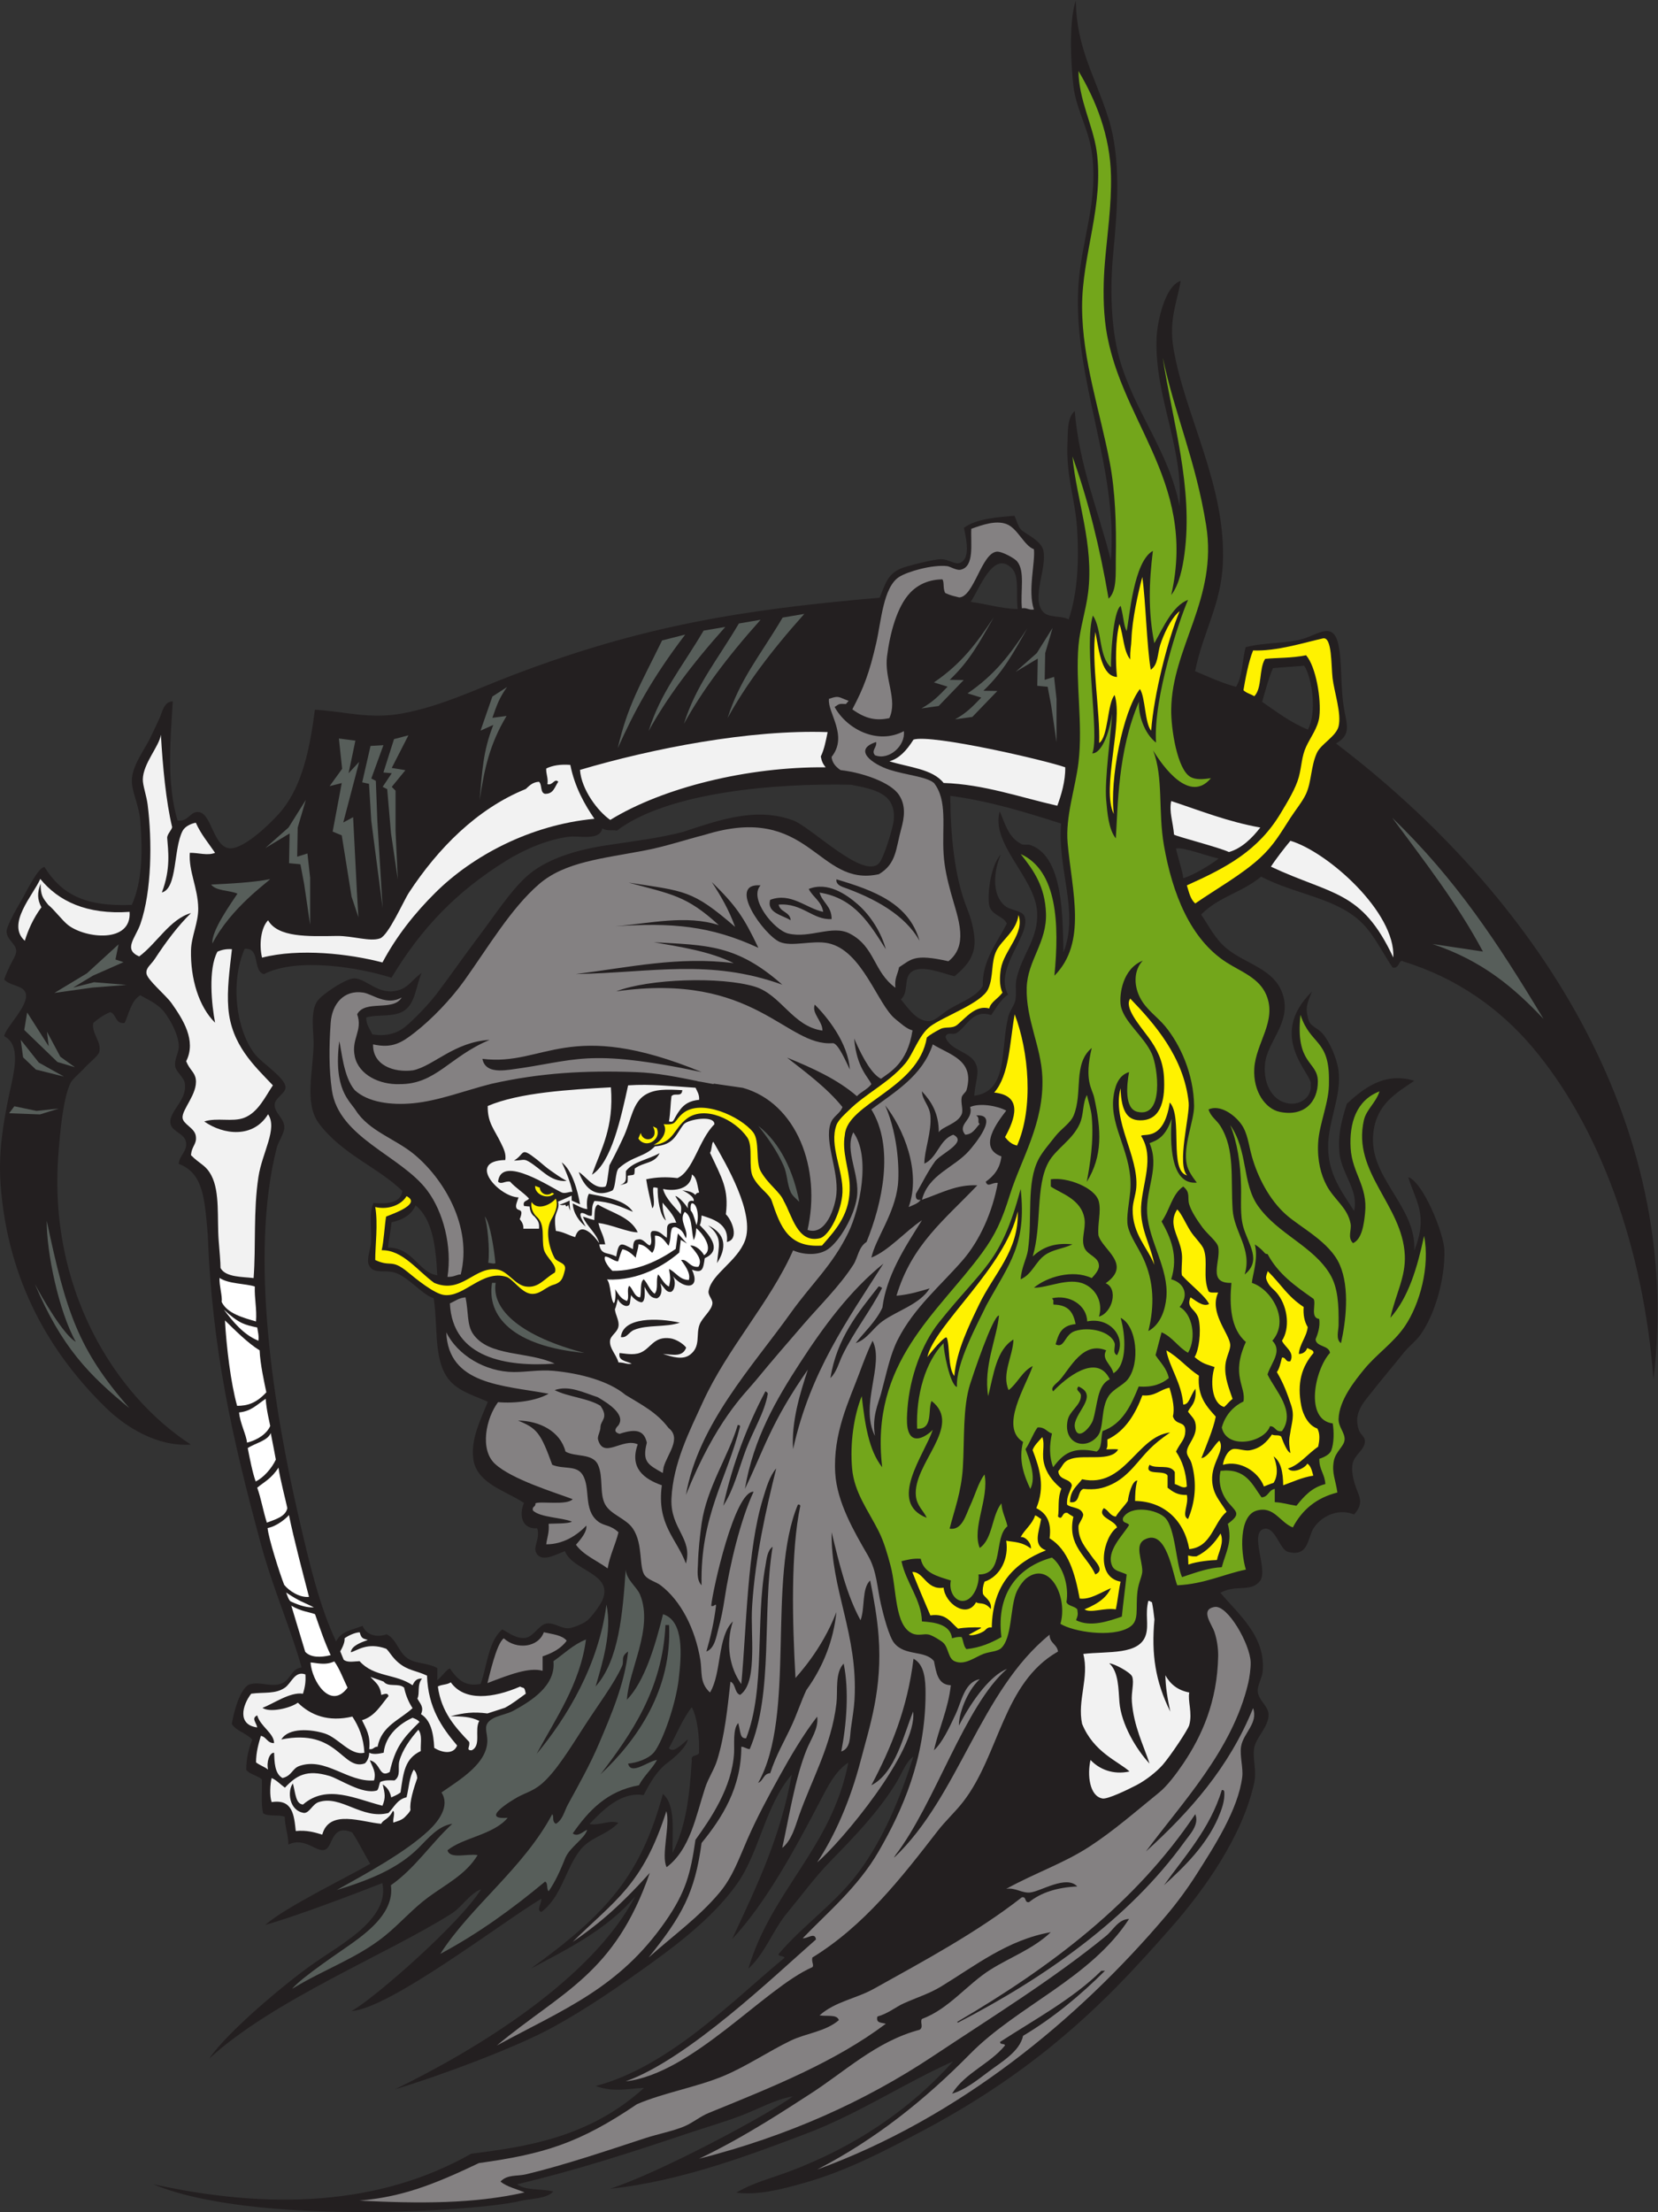 <?xml version="1.0" encoding="UTF-8" standalone="no"?>
<svg
   xmlns:dc="http://purl.org/dc/elements/1.1/"
   xmlns:cc="http://creativecommons.org/ns#"
   xmlns:rdf="http://www.w3.org/1999/02/22-rdf-syntax-ns#"
   xmlns:svg="http://www.w3.org/2000/svg"
   xmlns="http://www.w3.org/2000/svg"
   viewBox="0 0 762.48 1016.867"
   height="1016.867"
   width="762.48"
   xml:space="preserve"
   id="svg2"
   version="1.1"><rect x="0" y="0" width="762.48" height="1016.867" fill="#333333" stroke="none"/><defs
     id="defs6" /><g
     transform="matrix(1.333,0,0,-1.333,0,1016.867)"
     id="g10"><g
       transform="scale(0.1)"
       id="g12"><path
         id="path14"
         style="fill:#231f20;fill-opacity:1;fill-rule:evenodd;stroke:none"
         d="m 3711.5,7626.54 c 2.24,-164.77 65.59,-258.04 112.55,-405.95 43.43,-136.8 31.93,-306.96 16.61,-465.29 -11.38,-117.66 -8.64,-254.79 20.79,-361.43 50.37,-182.65 173.56,-324.71 207.71,-510.99 14.59,204.38 -87.2,378.45 -78.93,581.62 2.02,49.69 27.11,177.38 83.08,195.26 -11.61,-71.67 -41.72,-132.59 -24.93,-232.65 39.02,-232.34 182.99,-474.01 170.34,-743.64 -6.64,-141.58 -69.6,-237.42 -95.56,-369.74 45.86,-19.23 90.13,-40.04 141.25,-54.01 23.95,41.78 20.14,89.22 33.25,137.09 71.73,17.53 139.29,11.2 199.41,29.09 51.43,15.3 102.85,60.48 120.47,-20.78 13.77,-63.5 5.72,-148.97 20.76,-228.48 10.11,-53.33 20.97,-83.19 -29.07,-112.18 683.79,-519.87 1202.85,-1303.49 1095.14,-2193.8 -33.67,456.1 -187.23,874.81 -417.98,1146.91 -111.66,131.67 -258.97,237.98 -444.51,294.95 -16.48,11.33 -13.04,-26.78 -37.4,-20.77 -30.28,43.68 -61.88,108.77 -101.48,149.55 -88.94,91.59 -230.16,100.21 -352.11,163.96 -68.34,-56.3 -144.95,-68.09 -206.95,-130.72 29.53,-43.7 47.56,-83.07 87.25,-116.32 65.84,-55.18 167.77,-70.21 195.25,-162.02 28.48,-95.19 -55.09,-160.55 -62.32,-236.8 -6.95,-73.52 30.04,-135.52 91.4,-137.1 33.55,-0.85 70.53,22.7 66.46,66.47 8.86,32.78 -154.98,164 4.16,319.89 -20.29,-48.27 -22.11,-58.02 -12.47,-95.54 6.46,-25.07 30.26,-27.17 49.87,-49.86 23.5,-27.21 48.56,-85.06 54,-124.63 10.5,-76.29 -23.36,-149.11 -33.24,-228.49 -14.28,-114.79 39.45,-183.59 87.24,-257.57 16.86,68.94 -41.7,127.22 -49.85,195.26 -7.56,63.15 7.08,119.13 24.93,174.47 56.95,51.5 128.1,110.66 232.64,78.93 -65.76,-44.41 -129.5,-80.89 -141.24,-178.62 -18.72,-155.79 148.91,-251.38 141.24,-407.14 49.02,123.98 5.06,168.24 -20.78,253.42 50.91,-16.8 123.12,-193.12 124.64,-253.42 2.32,-91.64 -29.16,-214.92 -83.08,-290.8 -14.75,-20.76 -40.6,-40.24 -58.16,-62.33 -37,-46.47 -68.42,-82.63 -108.02,-132.93 -29.9,-37.98 -66.34,-74.87 -45.7,-132.95 5.23,-14.7 20.31,-22.65 20.78,-37.37 0.9,-28.4 -33.57,-45.68 -41.55,-74.79 -6.66,-24.3 0.86,-56.15 8.31,-78.93 11.94,-36.49 32.6,-58.9 -4.16,-99.72 -60.27,24.37 -119.2,-11.76 -141.24,-49.84 -18.65,-32.22 -16.79,-98.55 -87.25,-78.92 -28.19,7.84 -44.73,90.01 -83.09,78.92 -50.65,-14.66 15.78,-140.8 -12.45,-178.64 -31.01,-41.56 -83.1,-11.49 -137.11,-41.54 62.18,-74.47 158.58,-151.39 145.42,-274.18 -2.19,-20.41 -18.48,-45.11 -16.63,-66.49 2.65,-30.38 36.68,-50.05 37.39,-78.92 1.03,-41.94 -43.77,-79.11 -49.85,-116.33 -6.07,-37.14 9.75,-76.34 0,-120.47 -40.52,-183.3 -171.5,-367.57 -286.65,-498.525 C 3912.97,836.152 3802.27,717.449 3649.57,590.203 3505.27,469.941 3345.55,365.977 3180.13,278.621 3063.14,216.848 2923.63,142.109 2772.99,99.981 2689.29,76.57 2614.61,57.852 2540.35,66.738 c 54.49,33.543 121.73,50.039 186.95,74.785 223.45,84.786 412.01,211.77 560.84,378.047 C 3120.97,445 2961.29,338.367 2781.3,270.32 2598.24,201.074 2349.46,105.477 2104.8,80.469 2274,134.637 2649.88,335.762 2735.61,399.094 2673.27,387.988 2618.05,355.84 2556.97,332.629 2497.07,309.852 2432.89,291.418 2370.02,270.32 2182.17,207.234 1993.61,145.586 1784.25,95.828 1811.41,73.137 1869.55,81.414 1908.88,70.898 1884.8,44.91 1832.56,47.324 1792.56,37.664 1650.82,3.438 871.934,-47.93 528.27,96.055 929.828,7.188 1309.25,21.387 1625.64,201.18 c 185.56,23.625 405.53,53.996 596.3,226.957 -50.53,-1.465 -104,-16.848 -166.69,6.558 253.22,66.66 475.99,297.539 651.28,442.153 -2.65,8.433 -19.43,2.742 -20.78,12.468 88.39,104.122 201.32,177.664 282.5,290.814 80.04,111.54 135.41,241.06 182.79,390.51 -26.72,-18.61 -39.74,-59.62 -62.31,-95.56 -62.38,-99.37 -141.95,-181.26 -224.34,-265.88 -54.18,-55.66 -100.19,-119 -149.55,-178.63 -49.41,-59.691 -74.28,-137.445 -132.95,-191.117 80.4,271.347 287.29,416.197 344.81,710.407 -45.98,-29.55 -72.9,-85.83 -99.7,-137.09 -82.37,-157.63 -184.91,-347.98 -301.2,-471.305 88.08,188.545 166.78,352.465 205.65,566.845 C 2640.2,1403.07 2620.94,1243.93 2544.51,1134.43 2470.5,1028.41 2357,937.559 2249.54,860.223 2139.88,781.328 2027.99,703.137 1904.73,635.898 1781.97,568.934 1525.09,472.156 1362.77,423.309 c 282.96,137.738 679.46,379.746 828.61,665.421 -97.7,-116.21 -242.4,-186.269 -359.82,-249.035 265.55,191.795 379.7,324.105 455.37,602.155 45.25,-38.13 31.91,-131.67 33.24,-203.57 45.67,91.37 58.56,190.31 66.47,319.88 -3.81,20.43 20.22,13.01 24.93,24.94 1.88,48.83 -4.13,118.61 -24.93,157.86 -32.26,-41.14 -52.76,-94.03 -78.94,-141.25 11.95,-12.78 25.34,-5.69 65.6,30.63 -6.33,-29.7 -50.05,-65.98 -69.75,-80.48 -37.37,-27.53 -60.59,-68.73 -83.09,-112.18 -78.88,13.01 -141.38,-52.67 -186.95,-99.69 38.18,-5.68 69.74,15.22 99.71,4.16 -41.37,-43.84 -96.28,-47.72 -132.94,-95.56 -49.96,-65.2 -64.26,-161.67 -132.94,-211.87 -18.78,7.62 2.33,28.92 0,45.69 -137.29,-82.265 -521.36,-377.695 -654.43,-387.344 84.26,47.864 376.63,305.789 446.71,419.894 -37.63,-13.19 -66.91,-61.51 -99.71,-82.39 C 1340.28,890.703 943.191,732.297 721.996,529.492 c 63.102,92.918 268.484,264.746 364.314,330.731 66.46,45.773 139.23,88 186.95,141.247 31.74,35.44 57.39,79.73 45.7,132.96 -91.33,-36.08 -304.06,-116.75 -403.995,-144.227 72.738,62.977 276.455,160.977 362.455,210.687 -21.48,35.3 -39.49,74.06 -62.32,108.02 -70.49,31.08 -66.56,-45.67 -91.39,-58.16 -30.62,-15.43 -68.39,44.67 -128.792,16.61 -0.383,35.62 -11.91,60.1 -12.461,95.56 -20.16,8.9 -58.387,-0.24 -74.781,12.46 -7.781,32.36 -2.738,77.58 -4.156,116.32 -14.809,14.27 -41.274,16.88 -54.004,33.24 0.25,41.29 8.929,74.15 20.773,103.86 -18.98,22.56 -54.117,28.97 -70.625,53.99 5.984,38.97 28.969,126.49 62.313,137.1 34.765,11.07 76.613,-12.52 112.171,4.16 31.502,14.78 28.962,48.9 66.462,54 -37.52,134.03 -99.454,273.09 -141.239,427.91 -97.242,360.24 -167.738,666.34 -182.801,1067.67 -10.816,119.18 -14.336,209.05 -99.699,240.96 0.922,29.34 29.656,41.68 24.926,74.77 -4.469,31.21 -50.801,36.02 -54.004,66.47 -4.418,41.96 58.992,77.59 49.844,137.1 -3.203,20.86 -30.121,38.66 -33.227,58.16 -3.851,24.11 13.039,46.65 12.461,70.62 -0.918,37.75 -28.301,88.12 -49.855,116.33 -20.004,26.18 -51.582,40.77 -83.086,58.16 -31.293,-18.56 -38.164,-61.55 -54.008,-95.56 -33.297,-4.21 -27.5,30.66 -49.848,37.4 -22.363,-9.49 -41.261,-22.45 -58.164,-37.4 -7.625,-35 29.481,-64.95 20.77,-99.7 -3.41,-13.62 -38.457,-41 -49.848,-54 -16.637,-18.97 -42.348,-38.31 -49.859,-54.01 -26.16,-54.7 -36.035,-173.58 -41.543,-245.1 -35.551,-461.57 192.64,-829.37 456.984,-1001.21 -116.844,-7.8 -225.266,60.46 -294.957,128.78 -186.621,182.91 -336.801,430.11 -361.441,768.56 -8.07,110.95 9.375,211.95 29.082,307.42 14.742,71.39 45.344,172.6 -16.617,203.57 3.711,29.17 83.391,103.24 74.777,145.41 -6.32,30.97 -51.812,26.1 -74.777,49.85 5.539,18.78 13.402,33.3 20.773,49.85 5.5,12.35 21.461,34.48 20.777,49.85 -1.082,23.99 -33.199,37.84 -33.238,66.47 -0.027,21.23 42.734,92.5 54.004,112.17 13.523,23.59 54.906,109.53 76.777,109.84 62.934,-101.16 149.379,-136.53 301.274,-130.6 36.34,83.42 37.398,181.18 29.082,290.8 -3.879,51.13 -28.739,97.38 -29.082,137.09 -0.434,49.83 43.043,106.66 62.316,145.4 11.258,22.63 22.16,46.85 33.231,70.63 9.414,20.2 14.531,57.3 45.703,58.16 -7.973,-131.76 -22.035,-283.58 16.617,-411.28 38.851,-4.96 42.887,34.46 74.773,29.07 42.539,-7.18 48.883,-119.24 103.864,-124.63 53.531,-5.23 159.668,103.53 182.796,132.95 69.332,88.18 94.702,209.38 112.162,344.81 100.41,-5.16 187.36,-33.95 303.28,-12.47 133.15,24.7 254.44,84.31 382.2,132.95 440.55,167.73 785.29,224.86 1262.93,265.88 19.28,46.23 26.23,79.14 70.62,99.71 19.97,9.24 116.89,33.26 141.25,33.23 25.02,-0.04 49,-20.14 66.47,-12.47 34.43,15.11 21.95,76.83 12.47,120.48 41.29,31.39 118.43,37.31 174.48,41.54 10.09,-23.53 11.06,-32.76 20.77,-45.69 11.12,-14.82 71.48,-37.74 78.93,-74.78 12.71,-63.01 -43.81,-166.62 0,-211.87 19.84,-20.5 60.8,-10.82 87.25,-24.93 30.91,92.05 35.91,201.5 29.08,311.58 -6.58,105.83 -38.58,177.69 -33.24,299.11 1.64,37.45 -1.34,84.73 24.93,108.01 16.82,-196.42 82.54,-343.97 124.63,-515.14 25.64,324.05 -130.09,619.61 -112.16,943.04 8.8,159.21 71.94,296.4 45.69,469.45 -11.53,76.13 -53.19,146.06 -62.33,220.19 -7.51,61.12 -18.4,221.43 7.94,297.93 z m 492.77,-2958.53 c -19,-17 -92.67,-61.38 -122.13,-67.92 -0.56,18.83 -22.54,84.94 -24.84,102.03 22.2,7.23 121.64,-30.93 146.97,-34.11 z M 1433.78,3471.46 c 58.22,-47.03 69.74,-140.75 74.78,-240.95 -63.68,8.47 -83.84,96.06 -170.33,95.54 3.15,30.09 9.93,56.55 12.46,87.25 38.98,8.09 68.51,25.65 83.09,58.16 z m 1844.54,1412.49 c 140.27,-19 261.4,-57.1 382.21,-95.55 -12.58,-162.03 63.13,-304.03 8.31,-444.52 -3.52,114.68 2.21,327.62 -112.18,369.75 -11.71,4.3 -23.39,-1.11 -33.22,4.14 -45.44,24.28 -54.71,67.87 -74.44,112.65 -31.71,-110.46 118.75,-227.65 128.43,-341.13 8.27,-96.75 -51.11,-148.63 -70.62,-236.81 -5.05,-22.85 1.01,-49.73 -4.14,-74.77 -3.54,-17.11 -19.3,-34.57 -24.94,-58.17 -26.68,-111.67 1.31,-253.9 -116.31,-270.04 2.21,49.02 20.29,79.66 4.15,112.17 -20.64,41.56 -89.52,44.22 -103.86,91.4 6.75,18.61 24.62,5.27 37.38,12.46 36.84,20.77 54.3,83.49 120.48,62.32 17.77,25.17 32.41,53.44 58.16,70.62 -48.24,88.87 75.09,201.75 58.17,265.89 -6.97,26.42 -48.43,21.96 -70.63,41.54 -43.34,38.22 -38.06,117.12 -12.47,175.72 -40.34,-43.81 -48.94,-161.67 -37.38,-184.03 14.85,-28.75 44.4,-27.5 58.15,-54.01 -32.89,-65.19 -86.01,-128.41 -83.08,-216.03 -22.83,-34.55 -59.94,-48.17 -108.01,-74.78 -30.34,-16.79 -53.84,-44.3 -74.78,-45.69 -43.48,-2.88 -72.33,42.06 -99.71,74.78 29.16,25.72 7.46,73.94 37.4,95.54 35.09,25.35 106.65,-5.94 147.76,-15.72 43.44,36.59 75.03,72.51 68.27,136.2 -3.63,34.07 -11.38,63 -25.24,97.94 -43.72,110.2 -56.49,249.33 -57.86,388.13 z m 1221.39,448.67 c 29.06,-47.37 43.28,-164.03 12.47,-220.18 -60.12,24.36 -107.72,61.23 -157.87,95.55 11.53,39.71 21.78,80.68 37.39,116.32 35.55,3.22 72.45,5.1 108.01,8.31 z m -988.74,195.26 c -60.21,2.1 -106.93,17.71 -162.02,24.92 30.63,45.34 78.01,179.55 141.25,116.33 27.65,-27.67 14.15,-85.66 20.77,-141.25 z M 2356.05,4759.32 c -78.6,-20.43 -168.26,-31.69 -261.73,-45.69 -105.16,-15.78 -214.2,-47.53 -282.5,-112.18 -54.96,-52.04 -105.54,-130.2 -157.86,-199.41 -53.88,-71.29 -104.67,-144.84 -149.56,-203.57 -21.59,-28.26 -74.49,-85.44 -108.01,-112.17 -25.8,-20.56 -63.51,-33.4 -112.17,-24.92 -7.56,18.75 -20.97,31.66 -20.77,58.16 38.27,12.02 97.61,-0.81 132.94,24.92 37.5,27.32 38.28,83.18 58.16,128.79 -35.08,-25.68 -44.6,-49.2 -79.14,-59.49 -68.55,-20.43 -109.39,38.78 -152.14,40.66 -28.47,1.26 -113.36,-55.66 -128.96,-78.89 -24.75,-36.88 -12.09,-105.34 -12.46,-145.41 -0.87,-95.29 -32.89,-204.59 17.54,-274.92 81.4,-108.3 201.89,-150.14 288.69,-233.89 -5.78,-47.49 -66.19,-43.59 -99.7,-41.54 -17.17,-39.55 -5.52,-92.13 -8.31,-137.1 -1.19,-19.15 -15.66,-55.87 -8.32,-74.78 12.68,-32.62 48.36,-20.23 80.48,-25.75 50.95,-8.75 99.84,-76.85 143.86,-90.57 14.01,-87.48 1.44,-187.44 37.39,-257.57 29.92,-58.36 88.63,-72.66 149.56,-99.7 -23.34,-58.59 -60.44,-129.01 -49.85,-199.42 12.6,-83.74 115.52,-109.07 174.48,-149.56 -18.38,-42.98 -6.44,-91.36 45.7,-87.25 10.8,-34.69 -13.83,-62.18 -4.15,-83.07 17.55,-37.92 68.35,-7.04 99.71,4.15 27.07,-69.09 170.5,-76.92 128.77,-170.33 -7.13,-15.99 -37.76,-58.71 -53.99,-70.63 -13.9,-10.18 -47.13,-24.13 -62.32,-24.92 -25.03,-1.32 -51,20.07 -74.79,16.61 -27.22,-3.93 -45.65,-46.28 -74.78,-49.85 -30.12,-3.69 -55.02,16.67 -78.93,29.09 -47.23,-38.63 -52.29,-124.65 -74.66,-188.12 -37.62,-5.77 -69.5,-2.52 -105.87,53.8 -12.66,-3.73 -29.38,-30.92 -43.8,-40.16 0,13.84 0,27.68 0,41.53 -38.42,20.29 -78.62,13.13 -108.02,37.39 -26.73,22.07 -34.39,63.5 -66.47,78.93 -38.77,-14.17 -73.21,1.63 -83.09,29.09 -41.24,-16.44 -73.28,-17.78 -91.39,-54.01 -58.34,123.45 -93.02,273.27 -128.79,427.9 -84.886,367.07 -172.929,902.67 -74.777,1279.56 8.977,23.51 25.262,47.41 24.922,66.46 -0.55,31.58 -35.242,48.63 -33.23,78.93 1.48,22.34 37.328,36.89 37.39,58.17 0.086,31.98 -80.968,83.91 -103.855,112.16 -63.312,78.16 -90.035,243 -37.398,365.59 56.109,4.87 26.507,-75.97 66.476,-87.24 114.672,58.89 329.502,22.93 440.362,-12.46 104.4,173.55 225.71,297.79 394.67,402.97 63.24,39.37 142.95,73.6 216.03,83.09 37.63,4.89 108.29,-14.95 116.31,29.07 18.13,-11.13 34.78,-3.77 50.54,-7.86 174.4,132.61 545.81,163.95 806.92,158.28 82.14,-15.58 156.58,-30.24 148.21,-122.23 -2.44,-26.66 -34.03,-129.86 -50.57,-148.28 -52.62,-58.68 -235.37,125.45 -296.95,147.76 -124.64,45.17 -244.78,5 -379.8,-40.12 v 0" /><path
         id="path16"
         style="fill:#f2f2f2;fill-opacity:1;fill-rule:evenodd;stroke:none"
         d="m 555.066,5094.46 c 6.375,-110.3 17.668,-230.14 38.879,-318.7 -2.019,-10.37 -18.007,-24.84 -17.105,-37.38 3.058,-42.52 13.078,-105.86 -18.402,-187.72 53.957,13.78 39.371,149.73 71.253,211.88 8.524,16.6 30.465,25.94 45.856,28.65 17.383,-39.39 43.551,-70 66.465,-103.86 -26.27,-10.65 -57.965,0.7 -87.242,0 -4.387,-63.67 27.996,-120.13 29.082,-191.1 0.757,-49.51 -23.926,-97.13 -24.922,-145.4 -2.004,-96.71 26.578,-193.86 83.082,-249.26 -11.621,59.66 -24.633,185.4 8.308,245.1 13.641,5.76 28.981,9.8 49.856,8.31 -7.992,-70 -17.727,-139.48 -12.465,-203.56 10.379,-126.38 89.684,-198.49 153.715,-265.89 -25.727,-37.71 -50.746,-93.87 -99.707,-112.16 -40.469,-15.13 -93.406,1.81 -137.09,-12.46 66.449,-46.44 168.883,-58.74 220.18,24.93 33.75,-49.91 -20.422,-132.03 -33.239,-216.04 -17.98,-117.87 -8.293,-238.16 -16.621,-348.97 -38.293,4.77 -96.648,2.24 -114.156,34.78 0.27,18.17 -3.922,62.91 -6.316,94.01 -5.926,76.98 4.761,167.28 -24.926,224.33 -19.469,37.43 -38.457,38.2 -70.621,70.63 2.73,33.83 20.949,36.95 16.617,66.47 -4.102,27.88 -43.613,39.89 -45.699,62.32 -2.707,29.1 52.488,83.06 45.699,132.94 -3.43,25.17 -20.664,31.17 -33.238,62.32 36.336,71.57 -12,145.48 -49.852,199.4 -20.441,29.12 -85.129,81.32 -87.242,103.86 -1.856,19.81 15.039,28.5 29.078,49.86 38.457,58.48 77.625,111.6 124.637,157.86 -72.36,-20.53 -117.485,-104 -178.637,-149.56 -56.5,24.34 -12.777,63.5 4.145,112.18 39.332,113.07 40.722,287.49 24.933,411.28 -4.062,31.8 -17.047,66.33 -16.617,87.24 1.129,55.32 56.277,113.17 62.312,153.71 v 0" /><path
         id="path18"
         style="fill:#ffffff;fill-opacity:1;fill-rule:evenodd;stroke:none"
         d="m 2385.8,3478.41 c 17.91,3.98 28.29,-43.72 17.02,-75.06 -8.81,30.24 -13.05,43.65 -19.86,50.17 -1.46,15.91 0.6,20.15 2.84,24.89 v 0" /><path
         id="path20"
         style="fill:#848182;fill-opacity:1;fill-rule:evenodd;stroke:none"
         d="m 3953.35,1243.36 c 150.95,137.08 286.74,289.32 369.74,494.36 18.47,-52.31 -34.29,-85.9 -41.55,-132.93 -4.82,-31.34 7.84,-73.22 4.16,-103.87 -13.47,-112.53 -98.29,-242.68 -157.87,-336.51 -31.59,-49.74 -67.81,-98.68 -103.85,-141.23 C 3718.61,662.605 3307,324.348 2819.2,146.594 c 202.24,104.566 371.74,240.64 527.61,398.816 163.33,165.75 415.81,260.625 548.38,465.3 -37.15,-0.84 -54.89,-38.53 -78.94,-58.159 C 3633.61,803.398 3423.1,673.281 3218.03,537.109 2983.92,381.641 2718.36,262.117 2412.07,183.973 c 161.42,76.625 317.52,181.703 378.05,220.187 123.13,78.301 231.77,184.551 382.2,224.348 15.12,8.472 0.77,27.539 8.32,37.39 93.91,34.891 155.33,119.317 236.8,170.325 69.42,43.465 147.03,71.121 207.72,128.789 -148.42,-25.879 -260.98,-115.793 -378.05,-186.957 -41.06,-24.957 -81.66,-37.196 -128.79,-58.153 -28.84,-12.832 -52.26,-34.55 -91.39,-45.703 -6.11,-24.101 15.8,-20.187 29.08,-24.933 -176.62,-132.149 -387.24,-216.407 -610.7,-307.411 -29.99,-12.218 -53.49,-32.91 -83.08,-45.703 -39.43,-17.05 -90.48,-26.281 -137.1,-41.543 -130.47,-42.714 -277.47,-92.668 -411.28,-124.636 -29.15,-6.965 -64.01,0.398 -87.24,-24.922 22.08,-18.07 55.07,-25.238 83.08,-37.395 -175.58,-39.641 -361.82,-38.703 -569.55,-28.293 145.11,12.895 251.67,52.98 412.09,129.516 223.17,31.121 344.9,67.437 545.21,203.047 91.08,39.453 209.55,59.429 301.88,98.711 78.4,33.347 151.09,82.996 228.49,120.476 53.21,25.762 119.67,30.742 166.17,70.625 -6.1,21.59 -43.49,11.903 -66.46,16.621 54.02,47.903 125.81,57.317 186.94,91.399 173.21,96.551 355.54,194.195 510.99,315.722 17.12,3.28 7.8,-19.89 24.92,-16.61 40.69,32.7 96.09,50.7 166.18,54 -37.8,40.23 -124.66,-16.48 -162.02,-20.77 -28.85,-3.31 -51.58,17.78 -83.09,12.47 99.81,54.87 198.33,88.04 286.65,145.4 84.62,54.94 162.02,123.1 240.95,186.94 27.53,22.27 59.02,64.04 83.1,99.7 64.5,95.53 117.39,214.03 120.48,369.75 0.53,27.16 -3.99,57.03 -12.46,83.08 -9.24,28.34 -51.45,78.23 0,87.26 45.4,7.97 122.89,-128.77 124.63,-191.11 0.56,-20.57 -4.47,-54.14 -8.31,-70.63 -54.45,-233.32 -232.13,-416.96 -353.13,-581.6 z m 62.31,-116.33 c 70.94,64.43 145.68,137.6 186.96,232.65 11.15,25.69 24.5,60.41 20.76,91.39 -0.91,3.23 -3.48,4.83 -8.3,4.15 -39.74,-133.36 -133.39,-234.96 -199.42,-328.19 z M 3305.27,657.578 c -2.31,0.02 -4.72,-3.359 0,-4.148 301.35,156.011 590.06,358.48 781.03,623.16 18.31,25.37 52.15,59.41 37.38,95.54 -205.07,-305.91 -496.45,-525.528 -818.41,-714.552 z m 494.37,174.481 c -99.93,-98.075 -228.94,-167.11 -348.98,-245.094 -1.77,-11.477 15.49,-3.899 16.64,-12.461 -52.48,-63.867 -138.2,-94.477 -182.81,-166.184 43.13,12.215 84.61,44.571 124.64,74.785 46.55,35.137 108.44,69.891 120.47,124.629 105.84,63.125 197.8,140.079 282.51,224.325 -4.16,0 -8.32,0 -12.47,0 v 0" /><path
         id="path22"
         style="fill:#848182;fill-opacity:1;fill-rule:evenodd;stroke:none"
         d="m 1955.09,1970.37 c -19.03,-26.67 -48.9,-42.5 -83.08,-54.01 0,-16.61 0,-33.23 0,-49.85 -45.88,13.28 -115.3,-13.37 -190.39,-42.34 5.87,20.44 30.57,136.92 56.49,154.27 44.25,-40.23 118.94,-31.56 138.05,21 29.17,-6.83 62.73,-9.26 78.93,-29.07 v 0" /><path
         id="path24"
         style="fill:#73a61b;fill-opacity:1;fill-rule:evenodd;stroke:none"
         d="m 4011.5,6394.78 c 43.3,-202 113.31,-352.32 149.56,-577.46 40.94,-254.14 -117.74,-420.46 -120.46,-635.61 -0.85,-66.48 20.77,-207.05 66.46,-232.65 17.78,-9.96 42.38,-8.74 70.63,-4.15 -73.37,-88.6 -165.72,39.85 -199.42,95.54 36.21,-94.27 16.61,-209.86 37.39,-328.19 29.27,-166.64 91.32,-323.12 216.03,-402.97 50.28,-32.2 112.41,-53.13 137.09,-112.18 37.6,-89.92 -36.4,-165.18 -41.53,-253.41 -4.72,-80.86 39.64,-139.43 87.23,-149.56 83.9,-17.85 132.71,33.49 132.04,105.56 -0.66,70.56 -78.45,56.37 -59.87,229.05 34.24,-106.27 100.92,-82.37 98.16,-230.75 1.91,-69.7 -33.94,-144.31 -37.38,-211.87 -3.11,-61.25 10,-109.28 29.07,-145.41 26.44,-50.04 72.94,-76.7 83.1,-132.94 3.78,-20.98 -11.61,-47.31 8.3,-66.46 31.57,13.95 37.84,68.29 41.55,103.86 9.81,93.97 -44.92,137.45 -49.85,224.33 -4.87,85.84 19.36,164.46 99.71,195.26 -13.45,-41.13 -45.44,-61.95 -54.02,-99.71 -40.85,-179.92 133.23,-292.58 141.25,-465.29 3.48,-74.89 -31.17,-132.97 -49.85,-216.03 62.74,70.21 92.92,172.97 116.33,282.5 20.76,-104.16 -14.18,-234.79 -66.48,-311.57 -38.99,-57.29 -98.43,-96.84 -141.25,-149.56 -30.28,-37.3 -85.64,-105.11 -87.23,-170.34 -0.67,-27.18 21.89,-46.85 20.77,-70.61 -1.13,-23.83 -31.38,-40.94 -37.39,-74.78 -7.36,-41.43 6.29,-63.84 12.45,-108.02 -73.08,-18.32 -122.33,-60.46 -153.7,-120.47 -44.9,17.84 -65.23,75.09 -124.64,58.15 -61.68,-17.58 -56,-141.53 -37.37,-203.57 -71.64,-14 -143.01,-49.92 -236.81,-54.01 -16.43,42.13 -36.99,197.14 -112.17,157.86 -35.76,-18.67 -9.04,-68.78 -8.32,-107.99 0.33,-17.11 -13.05,-40.54 -16.61,-70.63 -7.53,-63.55 8.18,-102.34 -29.08,-124.63 -60.02,-35.91 -192.38,-15.18 -236.8,12.47 26.4,90.06 -35.26,218.55 -116.33,157.85 -11.72,-8.77 -29.55,-32.41 -37.38,-54 -19.95,-55.05 -13.8,-151.33 -49.86,-186.94 -13.2,-13.06 -38.6,-11.99 -62.31,-20.77 -28.38,-10.52 -64.69,-40.94 -99.7,-24.93 -21.54,9.83 -20.22,44.46 -37.39,62.3 -7.65,7.96 -37.35,25.71 -49.86,29.09 -17.56,4.73 -36.63,-5.53 -58.16,4.15 -61.74,27.76 -53.31,151.65 -74.77,232.65 -10.52,39.66 -22.83,83.49 -41.56,120.48 -37.12,73.42 -84.18,133.51 -91.39,216.02 -7.66,87.83 6.16,181.51 33.24,249.27 10.82,-94.42 23.79,-186.7 70.62,-245.11 -43.25,361.36 192.51,531.28 344.81,739.47 45.78,62.57 68.37,112.22 95.56,199.42 38.45,123.34 118.86,247.2 112.15,407.12 -4.37,104.98 -57.04,198.73 -54,307.43 2.67,94.74 70.42,155.91 66.48,257.57 -3.57,91.81 -41.63,146.27 -87.24,203.57 126.48,-57.04 133.7,-240.95 116.32,-419.59 113.49,113.86 60.66,291.37 45.7,456.98 -8.34,92.27 26.89,190.1 37.39,278.34 15.93,134.07 -10.96,273.02 0,402.98 5.1,60.52 25.42,120.45 33.24,182.79 20.73,165.65 -40.25,320.72 -54.02,469.45 54.22,-150.74 94.84,-315.07 124.64,-490.22 29.57,26.12 23.94,87.36 24.91,137.09 2.36,118.83 -1.99,233.11 -20.76,332.35 -33.53,177.21 -95.09,352.61 -95.56,535.92 -0.45,181.3 76.95,353.84 49.86,540.07 -12.67,87.07 -61.68,176.49 -62.31,274.19 59.37,-99.8 109.37,-221.97 112.16,-361.43 2.03,-101.07 -12.49,-199.25 -20.76,-294.96 -5.46,-63.08 -7.07,-136.74 0,-203.57 35.62,-337.17 320.78,-544.73 228.49,-947.2 27.76,35.87 39.19,93.39 45.7,141.25 31.08,228.81 -41.66,458.62 -74.8,677.16 z m -124.61,-943.04 c -11.26,23.36 -8.99,42.94 -20.62,87.24 -27.12,-19.05 -34.53,-181.44 -33.4,-211.87 -43.2,37.11 -30.2,130.43 -62.31,178.63 -32.95,-100.83 23.95,-415.66 -2.26,-475.28 21.14,-1.67 53.38,38.29 68.54,136.85 -4.25,-71.86 -26.57,-226.65 -20.59,-297.18 3.98,-46.87 8.74,-102.41 33.23,-132.94 7.31,106.02 5.98,301.11 80.12,471.63 -3.55,-44.02 18.29,-110.62 58.71,-141.32 -10.45,152.87 80.93,425.9 110.45,492.25 -52.57,-19.6 -85.39,-94.52 -116.33,-149.55 -21.92,110.44 -18.35,209.55 -5.05,318.41 -66.85,-36.32 -80.86,-232.56 -90.49,-276.87 z m -20.78,-1287.86 c 7.41,-57 80.23,-107.85 108.02,-170.33 20.22,-45.48 42.76,-220.94 -49.86,-199.41 -46.85,10.89 -36.4,96.68 -29.08,137.09 -38.54,-11.66 -49.8,-52.67 -54.01,-87.24 -12.94,-106.29 69.35,-196.29 58.17,-324.04 -3.3,-37.59 -14.84,-90.6 -8.31,-120.47 7.61,-34.89 36.97,-74.83 54,-112.17 35.33,-77.5 39.07,-160.16 16.62,-249.26 43.11,23.1 58.71,75.68 62.32,116.31 8.73,98.83 -60.94,194.23 -66.48,290.82 -4.86,84.64 44.25,158.73 8.31,240.95 29.66,10.54 56.18,24.3 76.21,84.1 -5.23,-80.46 -5.54,-228.54 86.94,-220.25 -16.1,20.71 -29.85,41.67 -34.36,61.37 -14.74,64.48 25.54,152.51 24.92,203.57 -1.33,110.63 -48.19,211.78 -99.7,274.18 -27.87,33.76 -65.74,57.24 -87.24,99.71 -22.64,44.74 -19.73,95.81 9.94,126.69 -71.19,-28.59 -80.72,-118.39 -76.41,-151.62 z m -99.7,-149.56 c -65.6,-54.45 -30,-154.68 -62.32,-232.64 -11.16,-26.92 -42.84,-45.82 -62.32,-70.63 -19.39,-24.7 -45.45,-54.84 -58.16,-78.93 -44.1,-83.64 -20.97,-203.99 -37.39,-315.73 -4.19,-28.46 -22.8,-59.72 -24.92,-99.7 39.47,17.19 50.22,59.4 83.09,83.08 28.45,20.53 61.13,21.21 95.54,37.39 -66.7,7.14 -105.95,-13.14 -137.09,-41.53 32.12,108.38 9.17,241.47 54.02,324.03 25.46,46.89 82.55,76.52 108,132.94 14.87,32.95 8.9,68.91 24.93,99.7 5.26,-23.58 14.27,-48.67 16.62,-74.78 7.72,-86.24 -6.29,-166.3 -17.21,-224.92 55.64,89.71 50.29,178.87 25.52,291.39 -6.7,30.41 -35.36,57.39 -8.31,170.33 z m 855.79,-747.78 c -34.35,79.47 -136.01,128.54 -186.93,174.48 -55.67,50.2 -95.93,126.92 -116.33,199.41 -11.82,42.01 -14.73,81.43 -37.4,112.17 -24.49,33.21 -73.27,67.44 -112.15,49.85 8.56,-26.88 27.59,-35.55 41.53,-58.16 49.9,-80.95 34.64,-176.4 41.54,-286.65 4.96,-78.96 68.47,-136.6 41.56,-224.34 59.59,47.89 13.57,102.2 -4.16,162.02 -12.31,41.54 -7.26,92.13 -8.32,141.25 -1.72,81 -13.47,153.81 -37.38,211.87 62.23,-88.58 40.31,-199.76 95.55,-278.34 68.9,-98.03 190.97,-138.38 249.25,-236.8 26.82,-45.25 30.1,-104.44 29.1,-174.48 -0.29,-19.12 -10.35,-50.01 8.3,-62.32 16.53,73.97 30.96,188.8 -4.16,270.04 z m -832.65,102.07 c -3.74,39.39 10.25,82.03 1.19,116.93 -12.22,47.02 -109.15,84.68 -165.58,75.96 0,-8.31 0,-16.62 0,-24.93 32.87,-23.23 106.1,-42.64 116.32,-112.18 5.02,-34.18 -13.2,-69.98 0,-99.69 11.54,-26.01 50.15,-30.48 49.85,-62.32 -0.14,-15.39 -16.75,-32.76 -24.92,-41.55 -65.65,30.93 -154.77,4.11 -199.42,-33.23 48.04,-0.88 120.2,37.21 174.49,12.46 41.96,-19.12 64.15,-65.76 49.85,-112.16 47.41,13.81 67.08,97.24 23.15,115.13 93.36,65.3 -12.73,116.63 -24.93,165.58 z m 217.81,47.48 c 31.2,-55.04 58.68,-118.61 33.24,-199.4 45.72,-12.49 62.44,-55.12 29.07,-95.56 43.92,-23.28 59.33,-105.96 29.09,-157.86 -34.66,19.35 -53.46,54.57 -91.4,70.62 -7.24,-25.99 -13.59,-52.88 -20.77,-78.94 16.21,-25.32 38.58,-44.5 45.7,-78.93 -24.23,-20.09 -55.94,-32.68 -103.86,-29.08 -26.58,-66.2 -56.26,-129.31 -124.64,-153.71 -6.41,-24.06 -0.83,-60.09 -20.77,-70.62 -82.92,17.83 -114.8,-7.52 -149.55,-54.01 -13.89,35.19 -13.44,76.53 -4.16,116.32 -18.22,5.31 -23.98,23.11 -49.86,20.77 -16.34,-22.43 -25.62,-51.91 -41.54,-74.78 12.54,-33.98 38.42,-96.18 16.62,-137.09 -21.74,46.48 -41.46,99.15 -24.93,162.02 -82.84,50.83 10.38,193.05 33.24,261.73 -36.84,-18.55 -51.84,-58.94 -83.09,-83.09 -24.95,56.07 14.9,116.78 16.62,174.48 -58.77,-35.4 -68.37,-119.97 -87.24,-195.25 -16.81,103.68 30.01,199.05 37.39,278.33 -22.13,-1.99 -91.81,-211.91 -99.71,-236.79 -25.72,-81 -19.13,-190.65 -24.92,-286.65 -5.23,-86.66 -29.77,-147.99 -45.71,-211.87 42.97,-6.84 55.37,46.22 70.63,78.92 17.62,37.78 28.87,80.93 49.86,108.02 15.95,-84.37 -44.55,-184.24 -16.62,-253.42 45.2,30.96 41.04,111.29 74.77,153.72 2.04,-31.19 15.14,-51.33 20.78,-78.94 -48.94,-39.68 -9.05,-168.19 -99.71,-166.16 3.84,-35.15 -18.62,-90.28 -54,-91.4 -27.08,-0.87 -49.36,32.55 -41.55,70.62 -45.45,14.1 -93.86,25.21 -103.86,74.77 -26.98,2.05 -46.28,-3.57 -66.47,-8.3 16.05,-75.28 68.64,-131.75 70.63,-207.72 40.7,-2.8 97.84,-8.69 103.85,-58.16 9.95,2.51 18.96,5.97 33.24,4.15 6.16,-13.22 6.43,-32.35 16.62,-41.54 48.79,5.2 85.95,22.05 120.47,41.54 -19.01,152.47 58.83,242.67 174.49,274.19 38.87,-30.29 59.24,-99.67 49.85,-153.71 6.28,-14.49 28.4,-13.14 37.39,-24.93 3.1,-20.76 1.55,-20.33 -4.16,-37.38 49.79,-25.27 113.1,-3 157.88,12.45 4.87,49.14 11.47,96.53 16.62,145.42 -22.03,10.47 -41.69,11.01 -49.87,29.07 -23.16,51.24 39.27,108.23 58.17,141.25 -4.94,10.29 -25.46,5 -20.78,24.92 27.37,46.23 118.16,28.08 145.41,0 35.21,-36.25 37.11,-157.83 58.17,-204.46 53.35,18.03 94.71,32.41 137.09,34.14 13.74,51.91 37.61,86.72 20.77,149.56 45.13,33.54 31.26,39.46 4.16,70.62 -25.5,29.28 -39.01,70.97 -29.09,112.16 87.38,9.84 108.77,-46.33 141.25,-91.38 24.05,0.86 24.19,25.65 45.7,29.07 0,-15.23 0,-30.46 0,-45.71 28.45,-1.52 42.82,-7.48 74.77,-12.46 25.87,32.32 52.93,63.42 99.72,74.79 -1.56,34.45 -21.82,50.2 -20.77,87.24 13.49,4.04 35.51,13.87 41.16,28.61 10.05,26.27 9.54,66.43 5.11,93.32 -97.06,12.4 -62.84,184.39 -9.38,243.46 -3.67,26.77 -48.03,19.91 -49.82,46.74 6.65,15.51 16.75,43.74 12.47,70.17 -32.36,3.97 -9.27,53.09 -19.49,69.29 -62.62,44.01 -121.63,85.09 -158.7,154.66 -12.74,-1.18 -7.14,8.77 -43.81,33.1 12.69,-50.69 -8.78,-107.3 -10.19,-132.8 66.26,-20.53 132.63,-127.98 70.63,-199.42 15.94,-16.04 16.81,-33.1 11.84,-50.36 -6.39,-22.2 -22.43,-44.75 -28.47,-65.97 26.01,-54.89 99.07,-127.2 49.85,-195.25 -23.67,-4.3 -21.53,17.25 -41.54,16.62 -19.27,-56.78 -149.29,-82.01 -166.17,-4.16 0.97,0.86 11.52,59.33 74.8,89.67 9.72,51.65 -44.65,88.51 8.3,205.29 -52.82,44.82 -57.03,126.34 -49.87,203.58 -85.2,-2.09 -34.96,75.48 -45.69,124.62 -3.91,17.9 -36.94,43.24 -54.01,66.47 -17.06,23.23 -37.85,53.91 -45.7,78.94 -7.72,24.63 5.64,40.77 -20.77,62.31 -39.2,-25.89 -46.74,-83.43 -74.78,-120.48 z m -486.06,112.17 c -69.12,-257.09 -126.75,-265.74 -282.51,-461.13 -58.62,-73.57 -99.86,-187.7 -108.01,-294.97 -1.72,-22.65 -3.26,-47.58 0,-66.47 11.49,-66.37 66.34,-29.6 87.25,-8.3 -29.05,-86.07 -157.58,-250.31 -20.77,-303.28 -11.85,25.73 -33.71,40.7 -37.4,74.78 -12.08,111.83 164.5,242.06 54.01,328.2 -13.73,-29.09 6.64,-99.1 -49.85,-95.56 -4.48,116.88 28.85,231.33 91.4,294.97 -1.56,-22.32 22.57,-146.46 46.12,-150.96 -5.06,80.28 72.1,219.58 101.8,282.26 79.54,144.29 138.82,208.65 117.96,400.46 z m 108.18,-377.02 c 7.81,-9.98 3.04,-6.89 4.95,-21.81 50.32,-0.91 67.97,-24.42 76.38,-67.25 -52.55,-4.92 -59.52,-38.82 -69.04,-69.84 30.94,-15.91 30.25,33.75 66.47,45.71 49.63,16.38 123.48,-0.7 137.1,-41.55 3.61,-10.84 -8.53,-33.83 8.3,-41.55 33.55,58.81 -21.9,132.88 -102.87,116.57 -1.28,55.86 -60.91,93.57 -121.29,79.72 z m 211.7,-258.6 c -6.75,30.6 -42.54,47.95 -24.93,78.93 -79.06,32.62 -123.37,-59.46 -157.86,-99.69 -12.95,-15.1 -36.84,-28.04 -24.92,-41.56 40.42,43.01 150.57,135.23 195.25,41.56 -44.92,-20.9 -41.38,-88.33 -58.16,-141.25 -6.77,-21.34 -52.34,-76.19 -62.32,-24.94 -9.07,46.61 87.52,108.61 12.47,141.25 -13.67,-14.88 10.24,-17.38 8.31,-33.23 -0.54,-31.54 -39.12,-50.73 -45.7,-83.08 -16.5,-81.1 62.21,-106.34 103.86,-54.02 22.28,28.02 9.8,95.44 37.39,137.1 16.77,25.32 50.44,37.38 66.47,58.17 43.47,56.35 30.91,184.61 -24.93,211.86 17.21,-59.47 24.03,-162.73 -24.93,-191.1 v 0" /><path
         id="path26"
         style="fill:#575e5a;fill-opacity:1;fill-rule:evenodd;stroke:none"
         d="m 1905.24,1372.13 c 7.35,-10.04 -2.44,-24.54 12.47,-33.24 23.71,13.34 29.09,43.59 41.54,66.48 34.67,63.75 76.2,136.62 108.02,211.88 41.44,98.02 87.27,203.17 99.7,315.73 -27.42,-18.04 -12.65,-31.49 -20.77,-49.85 -26.57,-60.03 -82.26,-133.06 -132.94,-211.87 -45.7,-71.06 -96.87,-154.6 -145.41,-195.26 -29.34,-24.61 -54.4,-29.79 -83.08,-45.71 -18.64,-10.33 -132.36,-78.61 -33.24,-70.61 -48.59,-58.98 -155.92,-68.66 -207.72,-112.18 8.45,-31.7 69.87,-10.45 103.86,-16.61 -39.81,-66.53 -110.12,-101.05 -170.33,-145.41 -53.67,-39.53 -97.61,-90.851 -149.56,-132.929 -95.47,-77.348 -211.1,-115.766 -319.89,-182.793 33.6,40.867 170.99,131.383 207.72,157.859 61.09,44.024 145.16,110.713 132.94,199.413 83.25,58.01 138.24,144.26 211.88,211.86 -48.73,-7.23 -82.28,-49.25 -116.32,-83.07 -71.38,-70.91 -166.02,-109.69 -282.5,-145.41 95.97,53.75 238.88,130.31 319.88,207.72 30.03,28.69 72.31,82.3 41.55,128.78 60.87,43.02 164.73,101.92 157.87,186.96 -2.27,28.11 -13.89,47.07 16.61,66.46 19.82,12.6 51.51,16.25 74.78,29.1 57.1,31.46 145.82,84.53 137.09,170.32 36.79,25.52 67.62,57.02 112.18,74.77 -19.79,-152.41 -105.37,-273.7 -170.34,-394.67 106.11,127.03 214.46,308.36 240.96,515.15 20.34,-94.04 -14.61,-203.96 -37.39,-282.5 81.04,90.69 93.35,253 103.86,402.97 2.76,-36.45 38.45,-58.91 49.85,-87.24 46.61,-115.72 -39.62,-257.19 -45.7,-361.43 60.71,62.55 97.49,185.02 124.64,294.97 73.08,-23.27 63.76,-140.75 54,-224.35 -10.03,-86.01 -54.07,-210.62 -83.08,-249.24 -19.74,-26.3 -64.34,-39.43 -91.4,-41.57 9.28,-42.02 70.27,9.29 99.71,12.47 -17.76,-32.1 -45.19,-54.51 -62.32,-87.23 -111.56,-20.01 -174.27,-88.84 -228.49,-166.19 18.04,-13.7 36.33,7.84 49.85,12.47 -9.29,-30.9 -58.05,-58.25 -74.78,-95.55 -16.6,-41.56 -34.33,-81.99 -58.16,-116.32 -8.15,7.08 -1.32,29.15 -12.47,33.23 -111.14,-92.41 -228.83,-178.291 -361.42,-249.267 106.81,165.987 286.6,294.997 386.35,481.907 z m 166.18,137.11 c 128.8,120.14 247.37,294.21 236.8,515.14 -4.16,0 -8.31,0 -12.47,0 -9.73,-220.55 -118.37,-377.08 -224.33,-515.14 v 0" /><path
         id="path28"
         style="fill:#ffffff;fill-opacity:1;fill-rule:evenodd;stroke:none"
         d="m 2362.23,3449.32 c 26.39,-15.25 21.66,-58.31 30.77,-97.55 5.98,10.77 8.07,24.78 9.18,41.37 20.8,-17.65 61.3,-70.34 27.06,-93.38 -15.08,25.1 -36.68,35.25 -47.85,33.1 22.24,-25.46 43.43,-49.72 28.08,-72.98 -30.28,-4.03 -37,27.91 -59.71,23.27 12.28,-17.55 34.15,-45.13 26.63,-68.92 -32.78,0.46 -45.18,27.81 -68.33,37.89 5.5,-31.74 5.15,-34.8 0.16,-60.35 -16.87,6.66 -26.23,29.53 -37.58,41.71 -9.36,-17.85 2.14,-51.02 -12.27,-66.64 -17.07,12.02 -23.28,34.88 -37.4,49.85 -14.62,-10.3 -7.09,-42.76 -12.46,-62.33 -20.22,0.55 -25.4,31.33 -37.76,39.75 -10.05,-12.17 1.92,-41.29 -7.94,-52.21 -17.48,7.46 -21.54,10.91 -40.86,40.87 3.62,-18.01 0.35,-44.82 -4.08,-48.69 -12.73,13.59 -10.18,69.32 -23.99,81.82 111.47,-5.22 199.97,50.36 249.58,93.03 l 5.23,43.78 21.28,-12.72 -31.36,34.81 -7.48,-53.45 c -57.98,-40.12 -131.96,-76.55 -218.17,-75.59 -9.03,6.99 -33.55,38.04 -25.18,49.44 15.65,-0.98 29.1,-15.91 44.74,-16.88 7.13,23.45 10.21,33.07 14.92,41.8 15.94,-2.07 31.04,-14.05 46.04,-29.17 1.63,16.34 8.1,27.1 9.38,46.59 21.64,-1.9 32.38,-16.28 46.89,-29.53 11.2,10.88 11.2,36.74 9.7,59.07 23.98,1.81 36.76,-23.2 47.23,-34.9 9.08,24.73 4.11,42.83 12.1,61.16 6.55,5.27 13.47,3.68 20.96,-0.64 13.13,-7.56 16.7,-13.35 26.64,-34.77 10.34,28.63 -26.08,60.94 -4.15,91.39 v 0" /><path
         id="path30"
         style="fill:#575e5a;fill-opacity:1;fill-rule:evenodd;stroke:none"
         d="m 120.004,3200.96 c 92.082,-218.46 188.238,-315.72 326.301,-428.55 -176.754,201.99 -219.02,333.41 -284.973,646.07 -1.309,-107.14 41.379,-313.15 100.246,-417.5 -42.512,23.58 -117.144,153.29 -141.574,199.98 z m 3511.406,2262.11 -54.61,-87.03 -73.37,-64.83 76.78,46.07 -1.7,-93.85 35.83,-3.42 11.95,-63.12 18.76,-127.98 v 148.45 l -8.53,76.78 -32.42,-10.23 1.71,92.13 25.6,87.03 z m -276.98,-307.05 c 28.79,29.84 57.59,59.68 86.39,89.52 -16.07,0.24 -32.15,0.49 -48.22,0.73 70.88,67.44 102.77,130.42 151.95,215.66 -59.99,-91 -113.01,-161.2 -206.45,-224.61 15.72,-4.88 31.45,-9.76 47.17,-14.64 -31.81,-32.88 -50.88,-52.97 -90.47,-75.04 19.88,2.79 39.75,5.58 59.63,8.38 z m -116.06,37.71 c 28.8,29.85 57.59,59.69 86.39,89.53 -16.08,0.24 -32.15,0.49 -48.23,0.73 70.89,67.44 102.79,130.42 151.95,215.66 -59.97,-91 -113,-161.2 -206.45,-224.61 15.72,-4.88 31.45,-9.76 47.19,-14.65 -31.82,-32.87 -50.9,-52.96 -90.49,-75.03 19.88,2.79 39.75,5.58 59.64,8.37 z m 1703.66,-820.77 c 58.04,-8.7 116.07,-17.41 174.1,-26.11 -90.17,168.42 -199.84,308.1 -313.1,461.63 220.52,-213.3 363.42,-430.4 522.01,-693.75 -101.84,107.36 -209.46,199.93 -383.01,258.23 z M 2700.01,5498.59 c -78.44,-132.59 -147.14,-211.5 -189.76,-346.24 61.1,110.91 145.52,226.08 264.61,358.97 -28.23,-5.05 -46.61,-7.68 -74.85,-12.73 z m -150.88,-20.32 c -78.44,-132.59 -147.14,-211.49 -189.75,-346.23 61.09,110.91 145.51,226.08 264.6,358.98 -28.23,-5.06 -46.61,-7.69 -74.85,-12.75 z m -121.72,-24.63 c -78.45,-132.59 -147.14,-211.5 -189.77,-346.24 61.11,110.92 145.52,226.08 264.62,358.98 -28.24,-5.06 -46.62,-7.69 -74.85,-12.74 z m -143.25,-33.86 c -73.27,-150.12 -118.55,-222.26 -152.93,-371.59 56.41,125.19 115.55,237.87 232.74,391.85 -30.08,-7.91 -49.72,-12.35 -79.81,-20.26 z m -585.45,-193.4 c -13.61,-39.18 -27.21,-78.35 -40.81,-117.53 14.69,6.53 29.38,13.06 44.07,19.59 -36.01,-90.98 -38.5,-161.52 -47.34,-259.54 16.23,107.78 34.86,193.76 93.05,290.55 -16.33,-2.17 -32.65,-4.35 -48.97,-6.52 15.06,43.2 23.94,69.45 50.6,106.1 -16.87,-10.89 -33.74,-21.77 -50.6,-32.65 z m -339.35,-146.89 -36.59,-115 28.75,-2.61 -31.37,-47.05 15.69,-7.84 13.06,-151.6 23.53,-159.43 -7.84,167.28 v 138.52 l -13.07,13.07 47.04,57.5 -47.04,7.84 57.5,112.39 -49.66,-13.07 z m -81.02,-23.52 -28.75,-125.46 23.52,-5.22 7.84,-128.07 39.2,-300.58 -18.29,300.58 -5.23,138.52 -15.68,7.84 41.82,115 -44.43,-2.61 z m -109.14,25.63 11.19,-104.51 -43.19,-59.65 41.82,10.46 -31.37,-167.27 31.37,-13.08 33.97,-211.7 23.53,-70.56 -5.23,88.85 -13.07,256.15 -33.98,-18.3 54.89,209.09 -36.59,-39.2 10.45,49.66 13.07,62.73 -56.86,7.33 z m -114.12,-211.86 -59.666,-95.09 -80.176,-70.86 83.907,50.35 -1.864,-102.55 39.159,-3.73 13.05,-68.99 20.51,-139.84 v 162.21 l -9.32,83.9 -35.43,-11.18 1.86,100.69 27.97,95.09 z M 728.227,4577.91 c 17.894,-22.88 62.632,-18.91 90.953,-31.37 -19.785,-30.55 -91.543,-129.1 -86.219,-171.63 63.246,122.77 191.758,212.03 199.117,221.81 -58.676,-11.83 -141.594,-15.72 -203.851,-18.81 z m -291.493,-346.02 -118.382,-9.22 -130.684,-18.45 112.234,67.65 109.161,99.93 -10.762,-52.27 27.672,-9.22 -104.547,-46.13 -69.184,-41.51 72.262,18.45 112.23,-9.23 z M 83.66,4076.52 198.148,3966.05 l 60.254,-18.07 -50.214,36.15 -46.192,86.36 6.027,-50.21 -74.316,116.5 -10.047,-60.26 z m -12.043,-34.14 62.262,-78.34 86.363,-48.2 -96.41,24.1 -44.184,42.18 -8.031,60.26 z m -22.098,-228.97 76.325,-16.07 76.324,8.03 -64.273,-20.08 -106.45,4.01 18.074,24.11 v 0" /><path
         id="path32"
         style="fill:#ffffff;fill-opacity:1;fill-rule:evenodd;stroke:none"
         d="m 757.297,3221.36 c 31.769,-21.15 88.695,-18.9 121.812,-29.59 -1.507,-43.06 7.375,-75.72 4.157,-120.49 -43.137,12.65 -99.375,27 -118.481,67.26 2.731,21.09 -8.75,56.21 -7.488,82.82 z M 1153.3,1898.96 c 18.09,-24.82 31.63,-61.76 45.69,-90.61 -58.16,-78.73 -123.33,22.15 -127.64,86.87 19.02,-0.69 50.1,-11.45 81.95,3.74 z M 1005,2091.17 c 33.55,-20.12 60.8,-21.36 81.83,-29.4 16.9,-48.18 33.18,-97 54.01,-141.25 -34.47,-8.72 -69.68,-8.53 -87.94,11.65 l -47.9,159 z m -17.812,45.3 c 49.502,-32.83 60.332,-33.14 95.422,-51.08 -20.96,-1.05 -42.43,3.47 -79.58,20.13 -7.62,5.23 -12.061,21.88 -15.842,30.95 z m 78.832,-14.97 c -33.15,-3.49 -69.957,21.75 -85.571,41.45 -15.902,40.1 -54.519,162.29 -57.265,195.98 30.195,4.99 63.73,32.64 73.656,44.74 17.09,-84 48.47,-201.79 69.18,-282.17 z m -145.368,255.99 c -12.523,38.72 -19.679,82.8 -33.234,120.49 24.027,20.28 48.109,30.24 73.344,69.21 5.234,-38.89 26.285,-118.15 30.511,-139.84 -6.308,-29.77 -42.019,-38.81 -70.621,-49.86 z m -38.457,141.97 c -10.789,29.06 -20.242,78.09 -27.539,115.14 24.145,16.53 69.785,25.35 79.336,52.01 8.61,-43.71 12.059,-61.15 17.633,-91.76 -13.871,-29.65 -41.84,-61.89 -69.43,-75.39 z m 34.371,285.16 c 3.231,-43.21 12.567,-75.99 15.676,-93.73 -11.406,-26.69 -43.16,-48.49 -80.125,-57.54 -1.453,24.89 -24.523,68.1 -27.211,104.19 40.364,3.94 59.032,24.64 91.66,47.08 z m -140.472,270.22 c 33.062,-32.03 79.144,-78.66 119.633,-103.27 1.586,-45.93 16.601,-113.61 23.156,-144.59 -35.016,-37.81 -65.363,-46.72 -100.848,-46.67 -22.023,78.79 -36.844,203.2 -41.941,294.53 z m -3.949,37.46 c 51.453,-47.7 71.644,-52.78 115.273,-61.79 2.051,-14.57 6.191,-27.03 4.152,-45.7 -51.507,20.5 -88.5,66.42 -119.425,107.49 v 0" /><path
         id="path34"
         style="fill:#fff200;fill-opacity:1;fill-rule:evenodd;stroke:none"
         d="m 3500.53,4130.64 c 48.62,-126.87 66.04,-321.84 8.31,-452.83 -19.29,4.27 -31.09,16.01 -41.54,29.08 34.85,63.08 62.87,143.58 -37.4,153.72 52.89,60.66 53.52,173.58 70.63,270.03 z m 623.15,382.21 c -16.73,13.74 -21.86,39.06 -29.08,62.32 135.78,60.89 245.93,118.88 324.04,249.26 23.22,38.76 52.05,85.91 62.32,124.63 10.32,38.91 9.25,69.54 24.93,103.86 15.02,32.9 40.93,65.05 45.7,103.86 7.41,60.61 -11.69,173.21 -45.7,211.87 -51.49,-10.35 -99.78,-8.08 -141.25,-12.46 -21.73,-33.66 -9.75,-101.04 -37.39,-128.79 -11.92,7.48 -27.82,10.95 -37.39,20.78 5.86,34.65 17.28,98.77 33.23,137.09 81.05,-3.24 174.16,26.59 240.95,41.54 32.11,7.19 28.09,-93.96 33.25,-137.09 5.63,-47.24 31.39,-122.24 20.77,-166.17 -8.38,-34.62 -60.83,-60.84 -74.79,-91.4 -21.1,-46.22 -18.15,-98.82 -37.38,-141.26 -11.71,-25.82 -36.59,-56.14 -54.01,-83.08 -34.57,-53.44 -57,-93.63 -103.86,-137.1 -62.61,-58.08 -153.29,-108.53 -224.34,-157.86 v 0" /><path
         id="path36"
         style="fill:#575e5a;fill-opacity:1;fill-rule:evenodd;stroke:none"
         d="m 2616.24,3745.48 c 76.17,-58.71 121.57,-158.97 141.24,-261.72 -10.1,10.16 -23.89,20.81 -29.67,33.71 -12.7,28.37 -11.66,62.6 -24.33,90.92 -23.68,52.9 -54.87,96.31 -87.24,137.09 z M 1672.01,3433.4 c 19.34,-19.44 33.94,-123.22 37.15,-161.4 -10.37,-1.88 -2.21,-1.7 -24.69,1.68 6.42,44.48 -3.58,138.31 -12.46,159.72 z m 25.51,-229.17 c 4.16,0 8.31,0 12.47,0 -15.26,-96.26 94.87,-186.49 306.42,-241.55 -247.37,23.29 -337.66,126.25 -318.89,241.55 v 0" /><path
         id="path38"
         style="fill:#fff200;fill-opacity:1;fill-rule:evenodd;stroke:none"
         d="m 3899.35,4184.66 c 81.63,-84.52 185.28,-201.23 201.51,-358.52 4.63,-45.04 -41.92,-212.57 -5.32,-251.32 -64.01,15.63 -13.85,201.7 -59.9,251.67 -20.39,-137.03 -91.69,-104.65 -98.9,-115.44 47.39,-74.3 3.67,-164.3 0,-245.1 -3.58,-78.33 34.24,-131.75 45.69,-199.41 -22.37,58.66 -75.8,105.31 -74.79,191.1 0.31,25.16 10.41,49.48 12.47,74.77 8.93,109.52 -84.84,231.01 -54.14,343.03 2.41,-87.34 28.08,-113.27 74.91,-110.38 68.35,4.22 78.96,78.12 74.78,149.55 -3.16,54.32 -23.36,95.55 -54,137.1 -31.64,42.9 -84.08,102.57 -62.31,132.95 z m 41.53,1454.03 c 12.26,-87.22 15,-235.6 29.09,-319.89 26.35,17.13 23.09,56.59 33.23,87.25 9.74,29.42 34.57,89.29 66.66,114.87 -41.18,-97.68 -89.33,-289.38 -98.38,-412.29 -22.1,24.98 -19.83,115.69 -38.9,143.69 -59.52,-77.56 -104.56,-315.03 -90.01,-431.14 -43.76,86.93 33.61,319.62 2.77,410.38 -25.48,-28.52 -21.23,-143.54 -53.25,-165.52 3.96,99.82 -27.5,283.37 -13.07,383.02 12.75,-70.37 23.4,-152.95 74.62,-155.19 -5.35,46.28 -5.55,131.29 8.31,182.8 14.16,-38.47 13.64,-93.58 37.4,-122.45 -0.91,36.38 3.14,42.23 4.1,69.78 2.41,68.91 23.15,160.41 37.43,214.69 z M 3511.15,3450.81 c 4.58,-136.42 -81.87,-213.43 -134.45,-323.36 -32.13,-67.18 -77.23,-157.7 -84.27,-244.32 -22.59,27.51 -14.99,104.36 -26.14,131.97 -3.11,7.73 -34.4,-24.47 -67.03,-66.67 23.81,110.09 271.03,311 311.89,502.38 v 0" /><path
         id="path40"
         style="fill:#fff200;fill-opacity:1;fill-rule:evenodd;stroke:none"
         d="m 3571.15,2402.42 c 8.65,-2.43 13.42,-8.72 20.78,-12.46 -8.49,-47.12 -28.87,-91.07 16.61,-108.01 -108.43,-42.52 -184.33,-117.56 -186.96,-265.88 -18.29,2.56 -20.4,-11.05 -31.79,-15.39 -12.26,-7.43 -41.63,-15.36 -47.15,-9.54 l 41.56,22.59 c 0,0.79 0,1.56 0,2.34 -28.45,0.75 -55.61,0.23 -78.93,-4.16 -25.78,21.3 -40.35,53.82 -95.55,45.7 -21.17,49.46 -42.25,99 -62.32,149.56 39.63,2.22 47.54,-63.22 108.02,-54.01 4.58,-54.09 80.15,-108.52 112.16,-49.85 9.73,-8.84 28.19,3.62 50.72,-23.84 4.68,30.23 -25.72,41.88 -27.42,53.94 -1.7,12.05 -0.1,25.15 5.79,40.52 55.69,18.73 84.25,81.6 74.77,141.25 24.7,-5.17 54.19,-2.67 85.02,-27.2 2.93,16.79 -18.37,42.61 -35.16,39.66 14.36,27.17 39.68,43.41 49.85,74.78 z m 639.77,-62.3 c 13.67,-31.75 -7.48,-64.48 -12.46,-91.4 -17.93,-0.54 -67.89,-4.36 -98.66,-15.8 l -1.04,31.33 c 14.22,-3.21 15.79,-3.64 29.07,-3.08 36.2,17.81 62.49,45.53 83.09,78.95 z m -149.55,1117.52 c 13.86,-12.8 28.19,-47.03 45.69,-74.78 13.48,-21.38 39.55,-45.56 45.71,-62.32 15.96,-43.46 -4.31,-95.17 16.62,-145.4 6.03,-6.43 21.25,-3.66 33.23,-4.16 -32.01,-68.54 37.24,-139.8 41.54,-178.64 1.98,-17.89 -14.02,-42.7 -16.61,-70.62 -4.19,-44.92 15,-87.16 24.79,-117.61 -15.52,-11.92 -17.05,-18.01 -28.96,-27.79 -44.26,12.53 -48.17,91.9 -33.22,137.68 -27.13,9.95 -38.53,8.94 -68.85,34.43 14.66,23.5 22.94,84.15 14.84,127.01 -7.79,41.08 -45.63,38.59 -29.09,78.92 12.97,-6.82 43.55,-35.51 64.25,-22.8 -14.86,29.07 -57.83,60.11 -93.75,98.86 -3.05,13.18 1.17,46.79 0.43,65.21 -1.97,48.14 -30.9,83.56 -29.83,121.99 0.36,12.81 4.07,25.95 13.21,40.02 z m 312.34,-212.84 c 48.02,-47.53 66.48,-85.5 123.87,-123.67 -2.09,-25.89 2.47,-50.87 14.03,-69.31 -4.25,-35.19 -27.94,-57.37 -30.65,-92.71 15.95,0.66 24.42,8.81 29.08,20.77 11.91,-7.03 22.32,-7.02 21.41,-17.46 -40.67,-47.61 -57.29,-103.21 -42.18,-181.95 5.98,-31.15 24.89,-68.25 55.39,-78.33 9.48,-16.83 8.38,-38.94 2.77,-62.91 -34.04,-22.75 -65.99,-64.39 -103.96,-74.79 15.01,-19.78 60.08,1.2 66.57,16.62 12.91,-7.85 16.07,-25.46 20.77,-41.55 -39.63,-6.06 -70.09,-21.31 -103.87,-33.23 -0.46,43.86 -7.24,81.39 -33.23,99.72 2.56,-5.3 23.87,-54.79 0,-91.41 -11.91,-3.3 -22.05,-8.41 -33.23,-12.46 -18.52,50.3 -81.89,92.11 -141.25,74.77 0.54,12.48 12.48,47.48 33.23,54.01 13.61,4.29 41.33,-6.96 58.17,-4.14 37.62,6.28 59.38,28.31 77.56,54.66 10.88,-5.69 23.47,0.3 31.89,-7.11 8.08,-21.93 21.17,-53.57 31.78,-56.47 -8.05,45.46 -2.36,55.45 -0.62,68.43 5.01,37.29 15.82,58.75 2.88,97.19 -12.59,37.4 -25.17,72.98 -49.03,113.29 8.62,11.23 12.27,28.87 17.7,49.89 15.43,1.59 10.87,-16.84 29.09,-12.47 15.7,32.42 -20.36,48.83 -29.09,70.63 27.99,43.4 20.04,113.13 -12.46,157.87 -16.39,22.56 -28.62,24.06 -39.01,47.74 -5.07,11.56 -4.46,14.4 2.39,34.38 z m -349.73,-273.23 c 42.6,-23.85 71.75,-61.17 112.17,-87.25 -5.69,-72.14 26.71,-106.21 58.16,-141.23 -7.94,-41.93 -34.3,-104.01 -49.54,-143.17 23.77,2.55 46.17,49.61 62,60.08 21.63,-33.12 -27.95,-73.89 -24.92,-137.1 2.34,-48.88 28.94,-72.88 49.84,-108.02 -46.77,-39.08 -50.73,-120.97 -128.78,-128.78 -17.21,98.6 -86.3,164.56 -186.94,166.17 0.27,19.66 0.65,46.57 7.72,70.64 -18.81,-0.59 -30.8,-53.11 -32.65,-70.64 -12.8,-19.05 -29.66,-34.04 -41.56,-54 -20.84,2.69 -24.71,22.37 -41.53,29.08 -25.46,-31.51 38.53,-40.41 45.69,-66.46 -46,-30.73 -78.62,-170.32 12.47,-186.96 -7.08,-30.32 -9.84,-64.94 -16.63,-95.55 -40.09,6.53 -86.48,-14.42 -108,0 54.66,22.6 77.7,45.23 91.25,73.21 -37.89,-16.45 -72.59,-40.48 -107.87,-35.82 -16.32,87.53 -39.4,168.32 -103.86,207.71 7.96,57.82 -12.44,87.29 -45.7,103.87 30.6,74.12 12.43,134.35 -12.75,200.14 3.09,13.49 22.78,33.43 33.51,44.97 10.56,-30.05 -5.08,-58.95 8.33,-99.72 11.91,-36.21 36.87,-61.25 57.36,-78.05 -14.19,-35.73 -6.91,-67.39 -11.67,-96.42 17.53,-15.46 12.22,18.53 33.24,12.45 5.61,-5.35 14.26,-8.92 19.79,-13.08 -22.43,-100.41 47.46,-135.75 75.76,-198.77 33.84,14.92 0.39,43.38 -12.46,62.3 -19.65,28.94 -46.86,55.49 -45.7,103.86 0.24,9.95 19.2,31.74 15.92,42.19 -7.89,25.12 -42.25,19.83 -55.27,32.59 -2.52,28.78 11.95,46.57 16.61,65.79 -4.58,25.37 -45.01,16.41 -46.81,49.48 17.48,19.82 15.59,33.44 44.62,42.6 47.48,14.96 137.33,-10.77 161.83,32.12 -16.32,2.65 -33.5,-0.73 -41.36,1.11 6.43,6.04 3.66,21.28 4.16,33.25 62.58,28.81 97.84,91.19 120.74,152.14 45.51,-3.96 58.75,19.71 93.51,26.49 12.73,-41.74 17.86,-74.24 11.86,-98.97 10.49,-33.27 44.16,-13.28 42.74,-51.77 -1.08,-28.77 -15.22,-35.62 -32.05,-69.44 21.21,-31.43 34.88,-70.38 37.39,-120.48 -12.4,-9.37 -28.43,5.4 -41.54,8.31 0,13.85 0,27.7 0,41.54 -16.79,29.23 -63.08,8.66 -87.25,24.92 -21.08,-40.22 51.77,-15.63 62.33,-37.39 0,-13.83 0,-27.69 0,-41.53 17.13,-13.35 34.42,-26.51 66.46,-24.93 7.76,-32.93 -19.84,-72.31 4.16,-83.09 23.87,55.7 32,122.39 12.46,191.1 -5.05,17.74 -17.61,26.88 -16.62,41.55 1.82,27.18 40.12,55.09 29.08,99.69 -3.58,14.48 -12.3,20.7 -24.92,37.4 3.95,15.74 31.22,27.62 25.34,79.69 -20.16,-28.86 -21.16,-54.67 -41.96,-54.76 -4.97,74.09 -48.88,130.96 -58.16,186.94 z m -290.82,-444.52 c -17.25,-22.89 -41.66,-38.64 -41.54,-78.94 36.27,-5.79 23.79,37.15 45.7,45.71 40.62,-3.68 66.05,0.45 99.7,16.62 57.3,27.52 89.56,81.4 128.79,120.47 19,18.93 36.72,33.55 71.01,57.43 -114.87,-12.77 -156.5,-193.49 -303.66,-161.29 v 0" /><path
         id="path42"
         style="fill:#f2f2f2;fill-opacity:1;fill-rule:evenodd;stroke:none"
         d="m 139.004,4597.31 c 62.301,-76.18 159.336,-123.78 308.047,-113.54 7.441,-108.93 -151.809,-92.04 -211.871,-45.69 -20.246,15.61 -49.051,54.38 -68.399,69.52 -20.312,25.23 -26.277,33.29 -26.797,73.36 -11.726,-31.43 -11.683,-53.75 2.907,-81.29 -28.504,-38.48 -46.219,-79.56 -57.27,-115.61 -64.699,57.84 28.504,156.94 53.383,213.25 z M 4806.78,4326.48 c -109.07,233.26 -210.8,213.95 -422.14,313.13 16.1,25.43 48.33,66.64 67.24,89.27 127.61,-37.73 363.35,-246.15 354.9,-402.4 z m -2839.23,664.13 c 15.27,-77.06 50.1,-137.7 83.19,-185.89 -221.13,-20.67 -420.71,-127.74 -548.47,-254.49 -70.34,-69.76 -133.79,-148.86 -182.8,-240.94 -114.97,30.19 -286.91,49.67 -415.439,16.61 -11.125,46.73 -3.316,104.11 20.778,128.79 34.39,-59.46 137.081,-55.55 236.801,-54.01 55.76,0.86 114.39,-20.93 149.56,-8.3 29.13,10.45 81.38,129.96 99.7,157.85 100.66,153.29 235.08,289.29 402.98,357.28 12.35,11.19 23.36,23.72 45.7,24.93 11.12,-9.65 3.39,-38.15 20.76,-41.55 29.91,-0.81 33.41,24.77 45.71,41.55 -12.7,13.76 -19.18,-13.83 -37.39,-8.31 3.16,22.56 -5.13,33.66 -4.16,54.01 21.29,10.57 48.6,15.09 83.08,12.47 z m 887.7,113.06 c -5.73,-28.89 -12.05,-60.9 -23.58,-83.99 3.04,-17.33 7.76,-25.87 16.62,-37.39 -269.63,2.35 -561.79,-70.12 -742.96,-181.43 -42.64,29.36 -99.92,104.96 -104.35,172.54 249.65,73.81 584.91,139.62 854.27,130.27 z m 819.76,-121.38 c 1.06,-48.15 -14.62,-98.19 -27.37,-132.5 -128.83,29.14 -252.76,73.81 -392.22,78.5 -38.39,48.86 -120.7,53.78 -186.95,74.78 32.72,9.24 58.01,35.09 83.08,74.78 63.46,19.49 458.12,-71.98 523.46,-95.56 z m 365.59,-116.32 c 99.9,-33.02 194.69,-71.18 307.42,-91.4 -27.88,-35.87 -64.23,-72.13 -108.22,-84.44 -36.15,16.74 -174.55,51.85 -189.45,59.91 -3.92,46.26 -17.48,78.66 -9.75,115.93 v 0" /><path
         id="path44"
         style="fill:#fff200;fill-opacity:1;fill-rule:evenodd;stroke:none"
         d="m 1911.7,3511.89 c -20.41,-21.12 -67.05,-4.33 -65.63,26.91 l 16.22,-6.33 c 0.64,-13.17 11.76,-23.67 25.32,-23.67 6.41,0 12.27,2.33 16.74,6.2 l 7.35,-3.11 z m 344.31,183.39 c -19.39,-16.57 -43.1,-10.1 -53.72,7.04 l 8.37,19.41 c 6.91,-37.32 65.95,-26.26 42.1,22.2 -0.63,0 12.77,-6.03 12.77,-6.03 7.28,-15.58 3.43,-31.52 -9.52,-42.62 v 0" /><path
         id="path46"
         style="fill:#fff200;fill-opacity:1;fill-rule:evenodd;stroke:none"
         d="m 1402.56,3503.34 c 57.61,-28.75 -66.44,-67.28 -70.63,-70.63 -5.52,-34.64 -7.57,-83.23 -15.11,-115.83 71.86,1.56 121.98,-69.5 181.29,-112.65 97.32,-40.28 138.8,60.2 220.19,45.69 33.44,-5.97 59.37,-52.81 95.55,-58.15 44.57,-6.6 63.6,27.46 100.16,48.07 11.81,24.5 -31.28,51.79 -37.85,80.7 -8.89,39.08 6.67,84.23 -25.12,112.53 -12.5,11.11 -21,31.22 -16.9,50.08 19.4,-30.77 65.25,-10.13 83.18,11.76 12.11,-27.95 -10.25,-62.27 -16.6,-74.39 -19.7,-37.57 -6.44,-95.93 12.83,-131.16 11.35,-16.11 41.6,-15.04 35.25,-40.99 -7.64,-31.25 -12.27,-43.51 -44.48,-52.24 -25.35,-9.76 -44.42,-33.61 -73.85,-29.29 -32.45,4.73 -61.52,51.39 -83.09,58.15 -83.83,26.26 -146.27,-72.05 -216.03,-62.31 -33.7,4.7 -93.76,53.51 -124.64,78.93 -57.42,47.28 -57.31,15.71 -112.16,41.54 -0.39,46.75 10.22,125.25 0,182.8 45.15,-10.83 90.47,7.46 108.01,37.39 z m 952.62,285.1 c 62.78,52.89 199.82,-10.33 242.8,-64.38 24.32,-30.56 7.47,-101.89 26.76,-135.43 26.44,-45.95 66.77,-70.8 79.21,-101.91 28.71,-49.59 46.71,-146.11 123.57,-128.79 34.54,7.79 76.12,96.16 78.93,157.87 3.45,76.13 -46.48,161.61 -20.77,232.64 6.84,18.9 32.64,40.95 41.54,49.85 59.23,59.23 137.99,94.78 195.25,162.02 28.6,33.58 47.09,98.78 87.25,128.79 46.48,34.73 177.29,79.91 199.41,128.79 19.72,43.61 8.51,91.86 29.07,132.94 18.23,36.41 68.66,67.04 75.5,122.17 22.5,-63.36 -50.25,-121.94 -60.78,-186.13 -3.77,-23.08 -6.15,-58.51 5.64,-81.55 -17.37,-22.8 -39.99,-31.95 -45.69,-54.62 -46.12,12.58 -78.98,-30.15 -109.74,-55.99 -18.38,-15.45 -40.4,-5.22 -59.17,-15.05 -18.12,-9.48 -35.24,-19.1 -46.46,-29.25 -28.75,-176.36 -274.31,-226.46 -282.74,-335.2 -11.04,-59.98 14.78,-117.07 16.61,-174.49 3.04,-95.44 -42.69,-147.89 -95.55,-207.71 -116.39,-8.56 -143.61,65.94 -173.35,154.26 -8.29,24.62 -43.99,42.27 -64.68,82.25 -17.13,33.12 1.75,105.12 -19.81,136.4 -43.08,62.55 -145.73,110.2 -206.97,65.81 -46.82,-33.94 -45.67,-84.79 -116.36,-91.7 35.48,16.93 47.87,51.98 34.82,71.48 47.81,-3.84 34.41,10.57 65.71,36.93 v 0" /><path
         id="path48"
         style="fill:#f2f2f2;fill-opacity:1;fill-rule:evenodd;stroke:none"
         d="m 1268.89,1973.03 c -25.55,-9.34 -56.71,-21.02 -58.57,-42.7 22.31,5.76 56.58,36.08 122.24,12.2 11.31,-10.44 19.98,-28.94 40.92,-46.94 33.37,-28.68 60.92,-27.39 99.71,-45.7 3.7,-111.23 51.19,-178.69 103.86,-240.96 -12.85,-32.92 -52.8,-24.52 -78.94,-8.29 -2.42,51.58 -12.25,95.75 -45.7,116.31 11.7,25.73 -4.23,37.08 -12.46,54.01 9.16,15.77 -1.89,48.27 16.04,68.58 -22.6,1.54 -27.99,-14.1 -32.66,-22.88 -57.62,40.07 -133.45,27.48 -182.79,83.09 -18.79,-0.39 -41.44,-6.06 -54.89,5.04 l -11.76,28.8 c 8.88,15.71 16.18,32.28 14.87,45.09 12.61,9.21 36.83,20.61 52.35,20.46 5.44,-22.23 12.25,-21.3 27.78,-26.11 z m 870.36,1568.18 c 25.98,10.83 18.74,21.54 20.28,48.73 25.94,33.39 74.34,38.37 116.11,61.8 -16.95,-36.46 -52.59,-29.4 -85.68,-52.95 -1.94,-26.48 2.22,-20.53 -24.24,-24.7 -0.63,-29.81 3.14,-24.36 -26.47,-32.88 z m -178.7,-67.29 c -2.53,-7.23 -9.84,-7.83 -9.63,0.15 -7.48,-2.23 -12.24,-2.08 -20.73,-0.06 13.95,4 23.4,8.56 34.9,14.26 -0.25,-11.9 0.83,-23.06 1.91,-34.93 -3.41,7.57 -4.97,12.43 -6.45,20.58 z M 1323.66,1829.16 c 15.96,-20.62 51.36,-3.46 70.59,-20.81 5.81,-27.43 15.9,-50.58 29.08,-70.63 -43.84,-40.62 -107.56,-61.38 -120.48,-132.93 -13.13,0.68 -13.87,-11.04 -29.08,-8.32 5.31,46.85 -11.45,71.64 -24.92,99.7 44.84,13.32 64.63,51.7 91.4,83.1 -2.4,13.7 -15.69,5.95 -24.93,4.16 -4.13,34.18 -19.31,41.95 -37.43,62.14 14.14,-5.55 31.64,-10.62 45.77,-16.41 z m 490.19,-41.59 c -23.55,-16.67 -45.69,-34.76 -72.07,-48.6 l -60.19,-19.54 c -48.7,6.42 -80.71,2.34 -126.69,-9.56 37.4,-0.99 66.57,-0.57 98.58,-16.09 -17.85,-31.46 8.49,-85.79 -26.59,-101.47 -20.91,0.14 -4.11,12.22 -8.3,29.08 -48.61,51.1 -96.21,103.21 -108.02,191.11 15.64,7.91 30.29,5.05 44.64,14.26 47.48,-66.54 145.94,-55 239.13,-14.7 13.44,-7.7 14.35,2.03 19.51,-24.49 z m 2147.81,319.9 c 6.71,1.17 7.15,-3.93 12.47,-4.16 3.83,-19.03 6.44,-39.2 8.64,-59.77 -11.02,-119.66 2.97,-213.44 54.67,-317.69 -9.28,43.01 -16.42,85.03 -16.92,125.17 16.5,-29.92 41.87,-51.63 82.39,-59.29 -5.81,-29.75 11.49,-69.76 0,-112.17 -4.56,-16.84 -66.35,-108.54 -91.41,-137.09 -19.77,-22.56 -55.99,-52.29 -91.39,-70.62 -31.69,-16.44 -98.97,-48.66 -116.32,-45.71 -45.45,7.75 -53.25,82 -41.54,132.94 29.64,-31.57 77.42,-52.44 134.61,-39.68 -39.02,35.16 -123.8,65.93 -163.7,164.31 -17.23,81.02 25.39,159.87 4.16,240.97 84.73,9.99 194.75,-4.95 216.03,66.46 10.33,34.67 -3.14,71.36 8.31,116.33 z m -99.71,-348.97 c 6.37,-76.4 58.06,-162.95 103.86,-211.89 -20.93,64.15 -54.28,127.85 -60.93,213.42 -2.65,34.02 8.84,65.38 0.98,86.58 -5.49,14.8 -63.36,45.58 -78.97,45.58 32.9,-28.62 31.55,-91.54 35.06,-133.69 z M 1843.91,3433.11 c 12.24,-14.36 17.59,-21.17 15.64,-41.94 h -54.01 c 1.01,12.25 -3.91,22.46 -12.43,32.9 16.28,40.44 -6.98,25.32 -11.9,39.36 -3.33,9.52 3.85,22.8 7.71,35.75 -66.54,1.05 -181.9,125.91 -45.7,128.79 3.37,21.97 -5.7,39.21 -14.83,58.19 -23.2,48.28 -46.75,70.11 -45.75,128.12 109.06,46.7 283,56.6 424.93,64.39 10.62,-138.82 -32.88,-210.97 -65.4,-301.36 66.81,41.72 99.94,194.6 124.8,308.22 78.89,5.34 151.56,-3.25 232.64,-8.3 5.48,-12.53 13.42,-22.59 12.46,-41.55 -32.81,-3.19 -51.19,-15.28 -65.11,-33.49 -26.75,-34.98 -19.08,-46.34 -39.09,-41.18 5.28,30.74 5.25,62.06 8.65,87.14 11.33,13.41 35.16,-5.58 37.4,20.77 -53.55,2.76 -94.78,4.71 -128.79,-16.62 -41.54,-26.03 -47.17,-82.83 -70.62,-137.09 -7.87,-18.2 -30.48,-65.48 -52.12,-105.64 -6.3,-41.09 -7.9,-72.01 -15.32,-73.73 -39.65,-9.2 -66.53,37.54 -90.43,50.59 23.89,-65.09 65.12,-87.42 116.4,-63.32 11.8,11.73 9.11,65.24 21.59,76.32 48.43,43.01 88.17,38.17 124.81,75.71 67.46,5 73.02,43.21 99.29,75.83 14.25,17.67 107.43,33.11 105.85,0.08 -53.29,-51.98 -72.79,-161.28 -127.57,-185.4 -36.35,4.55 -71.74,3.76 -107.72,-4.15 5.32,-34.85 13.82,-66.49 20.77,-99.7 13.36,8.93 -0.75,55.15 4.12,71.54 6.39,1.02 12.51,-1.85 14.68,-1.61 -1.04,-36.71 8.34,-96.97 28.41,-112.33 -9.17,26.14 -11.59,39.12 -11.71,61.62 17.46,-21.41 37.51,-40.28 47.58,-69.09 -40.87,0 -29.57,-14.14 -32.58,-52.11 -13.45,7.32 -25.47,27.3 -50.5,23.04 -13.37,-7.97 4.78,-34.75 -7.65,-49.06 -10.67,-0.62 -23.11,26.12 -42.21,19.98 -16.18,-0.43 -15.2,-18.04 -16.61,-33.24 -41.58,22.42 -48.74,27.73 -57.77,-25.6 -28.97,16.52 -52.02,3.27 -58.55,42.22 h 20.76 c -8.95,41.94 -14.15,36.39 -23.68,73.48 41.98,-4.08 102.94,-32.51 135.85,-31.94 -24.57,52.98 -88.66,66.44 -137.09,95.56 -14.14,-5.26 -11.41,-35.5 -12.88,-53.4 -17.55,3.7 -30.93,10.73 -39.05,11.24 11.72,-31.21 47.1,-56.84 56.09,-90.78 -16.9,24.89 -64.84,80.42 -83.09,20.77 -22.79,6.3 -40.53,18.38 -66.47,21.51 -2.02,12.97 -4.56,32.41 -1.93,49.32 3.87,18.42 15.33,32.2 9.52,51.64 16.33,6.46 31.54,13.84 46.84,20.52 0.09,-4.68 0.01,-10.02 0.01,-16.6 5.73,-3.22 23.08,-10.07 28.82,-13.28 -7.56,47.32 -28.31,119.1 -63.12,144.74 6.42,-11.95 32.34,-71.18 36.8,-102.02 -7.35,2.58 -24.28,-7.05 -36.17,-2.12 -30.47,12.64 -210.03,134.55 -220.18,37.39 12.12,-10.9 23.93,3.69 41.54,0 19.63,-21.91 45.2,-36.46 65.14,-58.06 -4.91,-8.95 -22.68,-6.43 -17.41,-25.55 6.74,-0.93 13.25,-1.54 19.52,-1.91 0.22,-3.15 1.76,-25.13 16.82,-34.56 z m 543.24,145 c 18.14,-10.93 18.27,-39.89 24.92,-62.31 -7.23,-0.62 -10.71,-2.94 -13.13,-8.2 -9.17,9.4 -20.87,13.15 -45.17,16.03 11.36,-5 43.08,-21.83 39.48,-37.32 -13.84,4.13 -23.09,-2.07 -19.82,-25.02 -9.92,15.48 -32.86,41.87 -43.71,42.45 18.8,-32.19 23.16,-28.72 18.91,-62.63 -19.4,23.53 -52.42,52.98 -61.18,87.15 39.64,-9.37 96.69,-0.56 99.7,49.85 z m -486.06,12.46 c -17.26,11.58 -33.32,27.07 -50.43,40.4 -57.36,44.71 -38.35,17.82 -77.57,-4.93 29.67,0.39 32.89,6.85 49.06,-2.22 46.07,-25.88 74.45,-71.93 132.8,-68.06 -30.18,17.06 -32.78,20.69 -53.86,34.81 z m 130.66,-78.93 c -6.6,-10.86 -8.52,-33.84 -5.62,-52.97 -18.35,1.65 -36.81,13.81 -50.26,19.74 1.35,-34.66 24.29,-64.12 44.55,-79.87 -14.19,26.23 -22.37,40.8 -15.47,46.64 13.11,2.03 22.14,-12.48 36.55,-9.16 2.36,18.42 -1.51,31.86 9.15,50.7 54.4,-2.36 93.02,-20.53 132.94,-37.4 -26.47,41.39 -95.26,51.04 -151.84,62.32 z m 349.18,-554.73 c -25.97,-19.75 -61.44,-7.78 -93.71,2.41 35.22,-2.71 68.05,-11.47 80.02,21.82 -10.49,14.12 -36.03,29.41 -54.87,31.97 -57.95,7.9 -66.67,-35.41 -103.86,-49.84 -24.79,-9.63 -55.84,-1.8 -71.08,-0.91 -5.45,-26.22 20.83,-26.98 42,-36.48 -15.38,-3.81 -25,3.94 -45.7,4.15 -8.41,28.78 -31.66,48.17 -29.08,74.78 1.81,18.63 25.53,28.33 29.08,49.86 3.24,19.65 -10.84,39.22 -12.35,58.85 4.23,7.84 7.22,25.07 10.18,35.45 5.43,-14.3 20.39,-23.98 28.82,-24.37 17.92,0.07 11.04,15.87 17.23,37.88 3.77,-8.69 23.7,-25.34 36.36,-25.14 13.39,4.61 10.24,35.08 9.56,53.75 16.04,-31.24 24.29,-39.4 43,-40.07 15.22,6.34 19.81,27.73 11.73,51.68 18.13,-21.37 21.73,-30.94 36.11,-29.52 14.06,4.18 18.56,37.28 7.02,54.2 41,-48.45 96.98,-43.77 65.76,22.54 36.65,-13.87 38.69,1.92 44.15,39.4 56.73,26.01 26.74,70.11 -17.2,114.27 4.47,7.34 5.69,22.38 6.29,33.27 32.45,-10.81 95.86,-25.75 87.24,-91.39 43.71,8.58 18.38,74.33 -3.45,95.41 10.67,86.75 -12.97,123.26 -54.72,212.02 6.87,8.57 5.65,37.41 11.79,37.57 43.54,-76.39 144.51,-246.66 108.7,-340.85 -26.98,-70.91 -113.3,-113.94 -124.64,-170.32 -5.46,-17.05 13.74,-30.51 12.46,-45.7 -2.01,-24.16 -34.29,-47.62 -44.15,-72.81 -13.63,-34.81 4.91,-75.29 -32.69,-103.88 z m 61.91,445.79 c 52.48,-41.99 36.02,-70.13 30.89,-130.27 32.82,50.91 32.92,100.15 -30.89,130.27 z m -300.79,-385.43 c 21.81,-3.28 26.14,16.84 45.69,24.94 45.2,18.7 108.34,7.97 157.87,24.92 -76,16.73 -196.75,20.14 -203.56,-49.86 z M 1053.59,1854.05 c 2.18,-27.11 -2.55,-47.3 -8.3,-66.48 -44.88,6.73 -102.22,-34.89 -139.778,-48.73 24.008,-17.59 94.988,-1.89 122.038,17.74 44.48,-43.45 104.85,-67.36 188.06,-47.94 22.03,-33.36 38.57,-72.21 41.55,-124.64 -48.43,-11.38 -89.33,51.4 -137.1,66.48 -46.68,14.73 -124.337,21.15 -149.552,-20.77 195.672,39.81 210.332,-109.33 287.952,-82.61 8.41,6.81 15.27,21.72 15.31,36.9 14.67,-7.26 34.19,-3.26 49.86,0 6.54,64.11 60.45,102.94 99.7,120.49 10.26,-3.97 17.47,-6.67 24.13,-14.24 -58.8,-57.54 -83.48,-87.53 -103.06,-172.71 -37.04,-22.24 -30.37,31.7 -68.41,40.46 8.4,-22.72 22.9,-40.27 14.4,-69.54 -91.59,-7.16 -166.94,81.59 -257.57,49.85 -25.14,-8.81 -25.4,-33.71 -58.164,-41.54 -27.66,15.05 -27.722,56.39 -29.082,87.23 -16.156,0.39 -26.945,-32.54 -20.765,-58.15 -12.282,9.88 -29.266,15.04 -41.543,24.92 0.281,35.73 8.507,63.51 16.617,91.4 19.976,-3.56 21.586,-25.49 45.691,-24.92 -0.379,34.66 -47.582,57.33 -58.156,95.54 -21.246,-9.99 -3.34,-23.99 0,-41.53 -69.242,8.79 -51.816,76.2 -20.773,116.31 45.839,6.03 83.125,-2.02 116.324,20.78 22.331,15.33 34.121,59.4 70.621,45.7 z m 389.85,-190.74 c 13.84,-19.68 7.2,-40.94 8.17,-73.49 -55.13,-26.58 -59.45,-71.57 -69.82,-142.91 -11.29,-8.43 -22.29,-12.59 -32.11,-17.06 -4.61,23.15 -15.13,35.37 -29.2,44.81 7.06,-31.52 10.88,-44.58 -1.01,-73.44 -91.18,22.49 -191.14,76.03 -274.18,4.15 -25.52,2.18 -25.49,38.31 -34.83,72.65 -19.519,-25.15 -14.409,-94.38 38.98,-101.73 18.77,0.71 28.33,30.12 49.85,37.39 76.65,25.9 149.76,-61.45 240.96,-37.39 19.18,19.6 30.39,47.16 62.31,54 8.03,32.14 9.54,70.78 24.93,95.56 7.07,-6.64 10.82,-16.83 12.1,-28.97 -12.3,-35.57 -27.54,-83.1 -23.4,-109.97 -3.47,-9.76 -13.04,-17.77 -17.78,-23.08 -11.28,-12.64 -28.71,-16.43 -41.55,-20.78 -2.2,12.13 8.01,37.25 -1.44,40.28 -14.88,-30.29 -34.78,-30.37 -40.1,-44.44 -66.41,5.41 -179.38,51.84 -203.57,-37.38 -26.57,8.04 -53.19,16.06 -91.39,12.47 -5.75,55.19 -10.85,111.01 -83.09,99.7 -7.485,19.88 -5.692,62.89 0,83.09 18.117,-8.21 30.324,-22.3 45.699,-33.23 39.171,41.48 74.191,63.98 153.711,40.37 35.16,-10.45 113.48,-65.25 163.79,-50.09 6.05,3.88 7.27,21.52 11.43,29.36 15.07,6.34 28.9,6.25 49.12,5.28 23.2,15.68 10.76,44.56 16.62,66.47 10.25,38.4 38.13,77.33 65.8,108.38 v 0" /><path
         id="path50"
         style="fill:#848182;fill-opacity:1;fill-rule:evenodd;stroke:none"
         d="m 3085.09,1222.58 c 223.34,211.48 295.75,573.87 535.91,768.56 -0.35,-29.42 25.67,-32.49 29.08,-58.16 -190.51,-108.18 -201.72,-357.34 -328.19,-519.3 -26.94,-34.48 -59.55,-63.95 -87.24,-99.7 -124.47,-160.71 -252.79,-326.257 -432.06,-436.218 -3.71,-15.86 6.78,-26.524 0,-33.231 -166.36,-73.215 -414.17,-367.488 -643.91,-393.777 215,76.883 510.96,361.922 656.37,489.324 -3.23,26.465 -29.62,2.305 -45.7,4.16 83.73,87.392 189.83,174.902 261.72,299.122 82.5,142.5 161.54,319.82 162.03,544.21 0.11,48.6 -3.78,101.1 -41.55,120.48 -21.05,-172.83 -78.3,-309.45 -145.41,-436.2 83.26,41.75 111.97,176.69 144.16,254.1 16.08,-135.34 -251.42,-453.84 -331.1,-519.98 62.06,93.75 114.41,214.49 149.56,348.96 31.78,121.53 76.16,249.57 62.31,432.05 -4.71,62.14 -16.25,128.23 -29.07,191.11 -29.58,-27.19 -17.33,-96.23 -33.24,-137.09 -47.65,86.66 -73.49,195.15 -99.7,303.26 -3.15,-198.47 91.76,-351.79 78.93,-577.46 -1.83,-32.14 -7.98,-66.32 -12.46,-99.7 -3.95,-29.4 -0.59,-67.99 -33.23,-78.92 17.91,91.94 27.72,208.48 8.31,303.25 -30.67,-31.78 -19.96,-94.43 -24.93,-137.09 -16.97,-145.14 -85.03,-262.27 -128.79,-386.35 -13.75,-39 -25.48,-85.85 -58.16,-112.17 25.67,117.1 43.45,236.11 83.09,336.49 15.16,38.41 43.12,74.94 37.38,116.33 -47.65,-61.75 -89.63,-132.94 -128.77,-203.56 -39.94,-72.04 -79.33,-145.04 -112.18,-220.19 -29.71,-68 -50.54,-128.93 -95.54,-182.79 -71.32,-85.34 -159.6,-147.979 -245.12,-224.338 115.11,142.838 159.67,223.258 182.82,395.028 70.66,86.48 137.19,190.61 137.07,332 11.77,-0.7 17.31,-7.62 29.08,-8.32 82.71,195.54 41.72,467.61 78.93,697.94 -19.14,-13.7 -20.82,-44.2 -24.92,-66.47 -34.68,-188.47 0.45,-423.49 -66.47,-594.07 -21.65,-0.89 -17.97,17.78 -27.25,52.46 -19.17,-19.9 -12.71,-74.26 -14.3,-102.33 -6.86,-121.34 -82.9,-230.11 -133.22,-300.38 -17.02,-117.12 -33.22,-179.9 -103.58,-281.22 -159.33,-229.607 -349.38,-302.31 -581.61,-427.896 222.97,185.867 406.1,244.859 527.6,595.226 -111.55,-124.45 -188.96,-185.093 -265.87,-237.953 145.61,143.863 241.57,195.373 323.11,450.743 14.09,-48.27 -19.32,-153.78 0.93,-193.17 81.52,61.92 100.4,174.63 132.94,274.19 10.92,33.41 31.53,62.85 41.54,95.54 26.27,85.69 35.48,178.87 45.7,270.04 18.7,-7.63 13.48,-39.14 33.23,-45.69 35.95,25.07 40,88.58 41.55,137.09 1.84,57.68 -3.58,114.33 0,170.32 10.78,168.27 48.23,333.55 83.09,473.6 -23.06,-26.11 -34.53,-67.49 -45.69,-103.85 -54.55,-177.58 -56.16,-438.17 -74.79,-639.78 -39.9,54.74 -55.06,136.85 -29.08,216.03 -54.5,-53.52 -38.03,-177.99 -78.94,-245.11 -36.9,33.57 -26.54,71.78 -33.23,112.16 -17.82,107.61 -67.07,204.14 -137.09,257.57 -14.69,11.22 -41.63,17.89 -54.01,33.24 -22.22,27.57 -5.08,107.65 -41.54,162.03 -23.53,35.09 -76.11,47.96 -95.56,83.08 -20.9,37.77 -5.61,94.1 -24.92,137.09 -18.38,40.96 -79.14,26.04 -112.17,45.71 -18.21,70.53 -89.94,105.93 -163.89,106.91 65.62,-26.78 78.18,-42.31 118.19,-152.62 38.94,-16.24 82.51,-0.67 103.86,-33.23 30.14,-45.97 1.55,-121.5 54.01,-162.02 22.09,-17.06 41.41,-10.52 70.62,-37.39 -10.58,-43.42 -29.61,-78.39 -37.39,-124.63 -34.9,26.02 -84.25,45.85 -109.29,81.75 18.28,20.32 38.91,46.12 35.7,65.93 -32.8,-34.65 -81.19,-64.91 -138.28,-64.59 2.92,23.38 11.07,41.54 8.31,70.63 17.7,1.68 68.92,-0.46 80.13,7.7 -35.42,14.45 -108.39,13.89 -134.14,37.99 -4.44,15.52 10.32,11.84 8.32,24.93 16.73,8.71 109.36,-8.11 128.57,14.44 -65.43,24.47 -209.71,68.34 -267.65,121.47 -54.24,49.7 -30.85,158.63 10.29,213.05 58.69,-5.27 132.29,4.62 174.48,29.09 -159.03,29.31 -345.89,30.77 -353.13,211.87 38.36,-78.53 134.32,-136.57 232.65,-137.1 45.54,-0.24 88.85,8.67 137.09,4.16 92.81,-8.66 190.92,-34.93 248.42,-82.92 55.3,-34.08 107.66,-59.68 148.57,-114.08 45.97,-35.92 -3.47,-88.52 -16.86,-134.98 -1,-6.76 -2.02,-13.53 -3.02,-20.3 -51.14,28.92 -71.96,38.53 -54.93,104.48 -8.98,40.37 -34.13,50.48 -94.09,30.61 -21.84,6.04 -15.02,18.28 -4.49,28.62 28.24,38.75 -39.28,79.03 -71.13,97.82 -48.51,15.55 -98.71,41.95 -148.31,24.28 46.91,-23.72 114.01,-27.25 157.87,-54.01 29.9,-42.83 0.03,-49.55 0,-74.78 -0.02,-13.46 -11.26,-30.77 -8.31,-41.53 19.04,-69.36 84.39,7.35 137.09,-16.63 -29.34,-81.28 21.05,-119.39 83.09,-141.25 -18.53,-136.23 51.61,-183.8 83.09,-270.03 24.48,87.81 -54.6,119.57 -49.86,224.34 5.57,122.71 63.3,234.42 108.02,332.34 85.25,186.68 232.87,344.95 311.59,523.46 31.95,-14.34 85.12,-20.29 120.47,4.15 40.37,27.93 90.57,114.36 99.7,178.64 11.34,79.79 -44,160.2 -12.46,224.34 61.36,-84.06 21.89,-265.02 -16.62,-344.82 -54.97,-113.89 -126.72,-176.47 -199.41,-278.34 -131.06,-183.65 -318.96,-383.84 -361.43,-627.31 104.46,258.41 201.17,346.22 240.96,394.66 53.95,65.72 112.21,132.9 166.17,195.27 57.42,66.36 123.01,130.09 170.33,203.56 16.6,25.77 17.41,60.6 45.69,78.93 54.06,132.56 97.06,325.78 16.61,456.98 83.13,62.28 175.61,115.22 211.89,224.34 60.97,-37.24 145.65,-54.58 116.32,-157.87 -2.06,-7.25 -14.82,-15.42 -16.62,-24.93 -3.67,-19.42 6.35,-43.21 0,-58.15 -14.16,-33.35 -68.11,-42.91 -78.94,-62.32 0.07,66.52 -26.16,106.77 -58.15,141.25 0.96,-30.36 25.84,-47.57 29.08,-83.09 5.17,-56.71 -20.95,-120.27 -20.77,-166.18 45.85,20.61 50.8,82.14 99.7,99.71 51.63,-25.1 -42.96,-65.46 -62.32,-91.39 -24.47,-32.78 -49.36,-84.06 -66.47,-112.18 -1.73,-14.2 1.25,-23.67 16.62,-20.76 -9.09,-13.08 -26.03,-18.29 -41.55,-24.93 44.03,122.06 -18.45,272.02 -81.06,350.5 47.59,-110.64 48.57,-233.87 43.68,-275.73 -11.63,-99.46 -75.87,-181.61 -91.41,-249.26 60.43,24.07 115.5,89.47 174.5,128.79 -61.07,-96.58 -122.41,-191.73 -136.48,-301.56 -22.27,-48.31 -63.76,-85.23 -92.02,-122.19 39.22,13.12 58.34,50.36 91.4,74.78 49.47,36.53 130.01,58.82 163.69,114 -32.5,-9.75 -69.6,-21.35 -114.41,-25.34 52.89,176.99 167.06,262.77 278.92,380.78 -72.11,3.63 -126.51,-27.81 -191.1,-49.84 22.68,87.57 110.42,110.1 162.22,168.56 19.18,21.65 107.94,128.57 24.72,122.24 15.38,-8.54 2.19,-25.43 12.47,-29.08 -14.53,-14.55 -22.65,-35.52 -49.86,-37.39 -30.39,36.16 29.83,51.28 16.62,95.55 34.42,15.15 95.72,3.58 124.63,-12.47 -29.17,-38.36 -99.92,-127.88 -16.62,-157.86 -4.82,-42.25 -26.45,-67.72 -54.01,-87.24 7.08,-21.78 20.3,-1.68 41.55,-4.15 -18.19,-100.35 -62.24,-198.5 -120.47,-265.89 -75.24,-87.06 -168.28,-163.66 -224.34,-274.19 -27.25,-53.72 -37.78,-112.14 -58.16,-186.94 -9.51,-34.83 -31.87,-79.92 -20.78,-145.41 -54.04,105.09 33.35,246.93 -8.31,328.2 -17.23,-36.25 -30.94,-72.54 -45.69,-112.17 -35.36,-94.96 -91.43,-207.58 -83.09,-344.81 6.11,-100.44 65.77,-202.57 112.17,-282.51 32.07,-55.23 31.41,-108.71 45.7,-170.32 8.16,-35.23 27.41,-110.59 45.7,-132.95 37.7,-46.09 106.2,-23.4 137.09,-62.3 8.03,-39.07 12.68,-81.51 58.16,-83.09 -9.65,-84.53 -41.16,-147.18 -58.16,-224.35 28.91,26.93 52.31,76.64 74.77,124.64 20.71,44.21 30.64,111.23 83.1,120.47 -46.59,-42.69 -73.53,-125.91 -71.67,-159.61 48.6,93.97 112.62,175.12 165.92,195.23 -145.05,-124.76 -249.26,-465.98 -385.06,-642.15 -0.79,-3.37 -4.16,-4.14 -4.15,-8.31 z m -225.82,3995.37 c 0.18,-0.33 0.36,-0.66 0.54,-0.99 -5.02,-46.12 67.37,-126.14 9.08,-198.74 1.53,-16.36 10.14,-31.61 30.99,-45.58 77.41,-8.82 173.48,-42.55 201.82,-85.9 23.87,-36.5 18.77,-76.18 7.14,-118.05 -18.31,-65.9 -15.58,-118.8 -76.63,-154.98 -213.37,-47.3 -236.4,248.74 -600.04,135.99 -68.22,-17.4 -135.51,-40.35 -207.04,-54.06 -147.55,-28.26 -276.34,-39.2 -365.58,-116.32 -97.09,-83.89 -176.13,-218.53 -257.58,-332.35 -47.27,-66.06 -113.22,-134.1 -170.33,-178.63 -45.48,-35.49 -77.34,-56.38 -144.55,-41.55 -2,-72.02 71.68,-98.19 137.75,-89.53 70.73,14.82 141.88,97.95 264.47,105.11 -138.99,-57.76 -185.52,-153.9 -311.67,-152.67 -67.55,-2.22 -140.13,31.54 -153.71,95.54 -13,61.22 28.38,88.4 8.3,145.4 27.4,51.71 124.86,7.91 153.72,58.17 -51.82,-30.36 -100.73,11.65 -132.94,16.62 -65.49,10.08 -107.44,-37.76 -112.17,-103.86 -6.11,-85.22 -5.95,-162.12 4.15,-232.65 23.48,-164.06 238.05,-225.55 328.2,-344.81 57.13,-75.59 86.82,-195.83 70.62,-299.12 23.44,-0.78 32.51,8.9 45.7,8.31 41.54,167.14 -60.93,332.67 -162.02,415.44 -64.01,52.41 -154.45,79.44 -199.42,149.55 -23.11,36.04 -78.27,73.14 -57.61,239.67 7.9,-28.11 13.61,-122.68 53.47,-169.04 45.29,-41.8 124.21,-52.42 200.62,-45.26 90.11,8.44 182.41,45.07 270.43,67.07 170.51,38.33 323.15,46.46 496.91,40.5 78.08,-2.67 146.59,-17.56 214.91,-31.14 -0.46,-0.14 -0.93,-0.29 -1.39,-0.42 4.36,-0.63 8.74,-1.26 13.11,-1.89 14.43,-2.83 28.86,-5.57 43.41,-8.08 0.08,0.59 0.16,1.18 0.24,1.77 33.29,-4.81 66.57,-9.61 99.86,-14.42 0,0.04 0.01,0.08 0.02,0.11 187.92,-52.42 271.72,-280.8 223.92,-490.15 63.45,-22.01 95.62,78.8 99.71,124.63 7.25,81.5 -41.29,177.05 -20.77,240.96 9,28.04 32.86,33.53 41.54,58.16 -54.01,66.46 -123.64,117.31 -191.1,170.33 88.51,-36.12 174.24,-75.02 240.95,-132.94 14.83,15.64 37.07,23.86 49.84,41.55 -10.29,24.35 -50.65,55.42 -59.3,157.27 33.43,-77.34 64.66,-125.12 92.57,-138.76 28.93,22.08 91.38,52.1 108.7,166.89 -20.65,4.92 -41.86,25.4 -58.87,38.93 -61.68,49.02 -113.83,237.35 -232.64,261.72 -53.61,11 -124.72,-13.48 -166.17,4.16 -54.41,23.14 -184.87,204.89 -66.48,195.26 -42.19,-45.63 47.26,-154.76 95.56,-166.17 75.41,-17.85 151.92,31.1 211.86,0 88.32,-45.86 80.77,-130.69 157.87,-186.96 -4.28,31.97 8.37,47.02 12.46,70.63 43.18,27.65 51.53,47.54 170.33,20.77 34.35,27.06 43.22,62.69 40.65,101.37 -2.91,43.86 -20.5,91.66 -32.34,135.42 -11.32,41.88 -21.92,84.72 -24.92,132.95 -5.9,94.8 14.17,184.23 -33.24,245.11 -27.04,22.32 -95.36,26.83 -153.71,45.69 -56.99,18.43 -128.93,68.81 -45.7,95.55 3.03,-19.05 -17.98,-28.83 -4.16,-45.69 48.68,-18.89 105.77,33.18 99.71,83.09 -90.72,-48.24 -196.89,6.69 -238.96,83.41 17.22,11.98 16.18,11.09 39.09,10.29 3.11,3.64 6.23,7.28 9.35,10.91 -35.44,12.46 -32.62,19.47 -67.22,6.88 -0.15,0.33 -0.3,0.65 -0.44,0.97 -0.07,-0.39 -0.12,-0.79 -0.17,-1.19 -0.24,-0.08 -0.46,-0.17 -0.7,-0.25 z m 707.72,308.57 c -18.14,-2.92 -23.4,7.07 -41.54,4.16 -5.68,60.46 11.77,127.83 -16.61,162.01 -8.64,10.41 -53.19,35.32 -70.64,33.24 -52.42,-6.24 -77.65,-154.88 -128.77,-157.86 -19.7,5.3 -26.2,5.32 -48.14,15.13 -9.04,14 -2.87,37.31 -10.03,47.18 -42.59,-0.2 -81.67,-15.17 -111.07,-45.93 -45.87,-47.98 -69.92,-140.09 -80.03,-219.95 -9.78,-77.29 37.5,-149.02 8.03,-212.57 -45.51,-9.9 -81.81,-2.62 -127.69,30.24 39.64,75.08 58.64,125.41 82.27,228.03 17.76,77.12 24.14,192.81 78.93,228.49 28.3,18.42 114.91,43.42 166.18,37.39 9.64,-1.14 31.79,-15.25 45.69,-12.47 49.61,9.92 34.54,92.02 37.4,141.25 38.87,13.91 84.3,29.74 120.47,16.62 39.54,-14.34 60.57,-74.25 95.55,-87.24 5.04,-45.64 -21.98,-143.92 0,-207.72 z M 1606.13,3154.36 c 10.38,-50.59 4.66,-94.16 24.92,-124.63 54.13,-81.38 191.32,-60.59 282.5,-103.85 -164.57,-12 -352.64,18.19 -361.43,207.72 17.56,7.36 30.58,19.27 54.01,20.76 z m 1010.25,1205.36 c -50.78,106.49 -76.77,144.76 -160.68,226.96 35.1,-54.61 57.82,-94.04 80.34,-154.65 -148.53,128.57 -173.15,122.48 -367.56,152.64 148.01,-40.12 200.13,-44.69 311.32,-146.62 -112.62,36.32 -239.65,5.61 -357.51,-4.01 195.78,13.11 328.7,2.17 494.09,-74.32 z m -629.74,-90.47 c 265.27,5.09 460.7,53.63 712.21,-36.57 -157.96,139.11 -259.71,135.87 -443.01,146.35 90.6,-15.98 191.63,-30.67 275.45,-72.17 -190.31,24.37 -360.03,-14.59 -544.65,-37.61 z m 886.57,-238.31 c 18.43,0.43 46.97,-67.12 58.72,-90.72 -6.38,92.62 -79.2,182.4 -121.03,223.66 -11.72,-29.8 27.14,-57.09 26.55,-89.59 -102.84,14.21 -142.82,124.6 -234.27,151.9 -116.97,34.93 -363.74,27.33 -477.36,-16.62 479.06,68.43 585.29,-191.62 747.39,-178.63 z m -1208.92,-54 c 2.75,-14.78 9.97,-24.37 19.6,-30.45 21.17,-13.36 53.92,-9.72 75.95,-6.94 229.75,30 258.33,76.09 661.14,-8.37 -462.35,190.09 -541.88,18.74 -756.69,45.76 z m 1508.03,407.12 c -36.48,127.75 -154.18,172.81 -286.64,211.87 -1.6,-11.43 5.25,-18.52 15.5,-23.67 1.87,-0.95 3.86,-1.83 5.93,-2.65 110.98,-39.26 215.07,-96.32 265.21,-185.55 z m -211.86,124.63 c -40.69,35.83 -105.46,80.15 -170.34,54.01 14.27,-28.66 44.01,-41.85 49.86,-78.93 -59.52,12.27 -110.91,68.32 -182.79,41.54 -13.17,-45.02 42.97,-52.95 70.62,-70.62 -2.08,29.76 -36.31,27.38 -41.54,54 81.94,6.76 117.4,-53.75 182.79,-49.85 0.42,44.75 -31.97,56.65 -41.54,91.39 121.96,-19.28 173.31,-109.18 228.49,-195.25 -15.18,56.14 -51.3,114.74 -95.55,153.71 z M 2761.05,2930.03 c -81.62,-125.52 -161.93,-262.3 -191.1,-436.21 65.5,135.13 89.25,228.34 217.09,411.29 -25.68,-78.2 -57.42,-177.68 -50.91,-274.2 58.85,266.87 187.43,444.4 311.57,639.78 -115.65,-93.68 -204.73,-214.68 -286.65,-340.66 z m 103.86,-54.01 c 22.39,21.96 28.93,53.03 41.54,78.93 40.73,83.62 96.37,152.28 137.09,232.65 -5.31,0.22 -5.76,5.33 -12.47,4.17 -70.61,-90.03 -143.91,-177.37 -166.16,-315.75 z m -369.74,-440.37 c 37.1,57.01 53.44,127.98 78.93,195.26 24.88,65.7 64.3,127.55 74.78,191.11 -0.88,4.65 -4.61,6.46 -8.31,8.3 -62.13,-117.9 -112.67,-247.37 -145.4,-394.67 z m -74.78,-62.3 c -5.59,-39.95 -11.27,-91 -12.46,-137.1 -0.62,-23.58 -5.92,-55.66 12.46,-74.79 -5.3,240.31 87.75,366.46 132.93,548.39 -0.91,3.24 -3.47,4.83 -8.3,4.15 -30.06,-103.88 -107.16,-215.69 -124.63,-340.65 z m 33.24,-282.51 c 9.46,-5.7 15.61,10.72 16.61,0 -6.86,-56.84 -18.93,-108.46 -33.23,-157.86 29.26,11.25 34.12,52.25 41.54,78.93 8.79,31.63 15.92,67.23 20.77,99.7 17.63,117.98 55.38,275.88 100.57,372.53 -65.48,2.79 -141.32,-339.23 -146.26,-393.3 z m 162.01,-610.7 c 18.07,6.86 17.79,32.08 41.55,33.24 20.88,64.47 49.72,111.58 74.77,166.18 18.34,39.97 31.63,81.17 49.86,120.47 60.68,83.75 94.19,175.77 103.72,269.09 -50.88,-132.73 -136.19,-220.02 -141.11,-227.53 -11.01,193.77 -16.95,435.9 16.62,594.06 -0.92,3.24 -3.49,4.84 -8.31,4.16 -107.83,-257.75 -5.16,-726.01 -137.1,-959.67 v 0" /></g></g></svg>